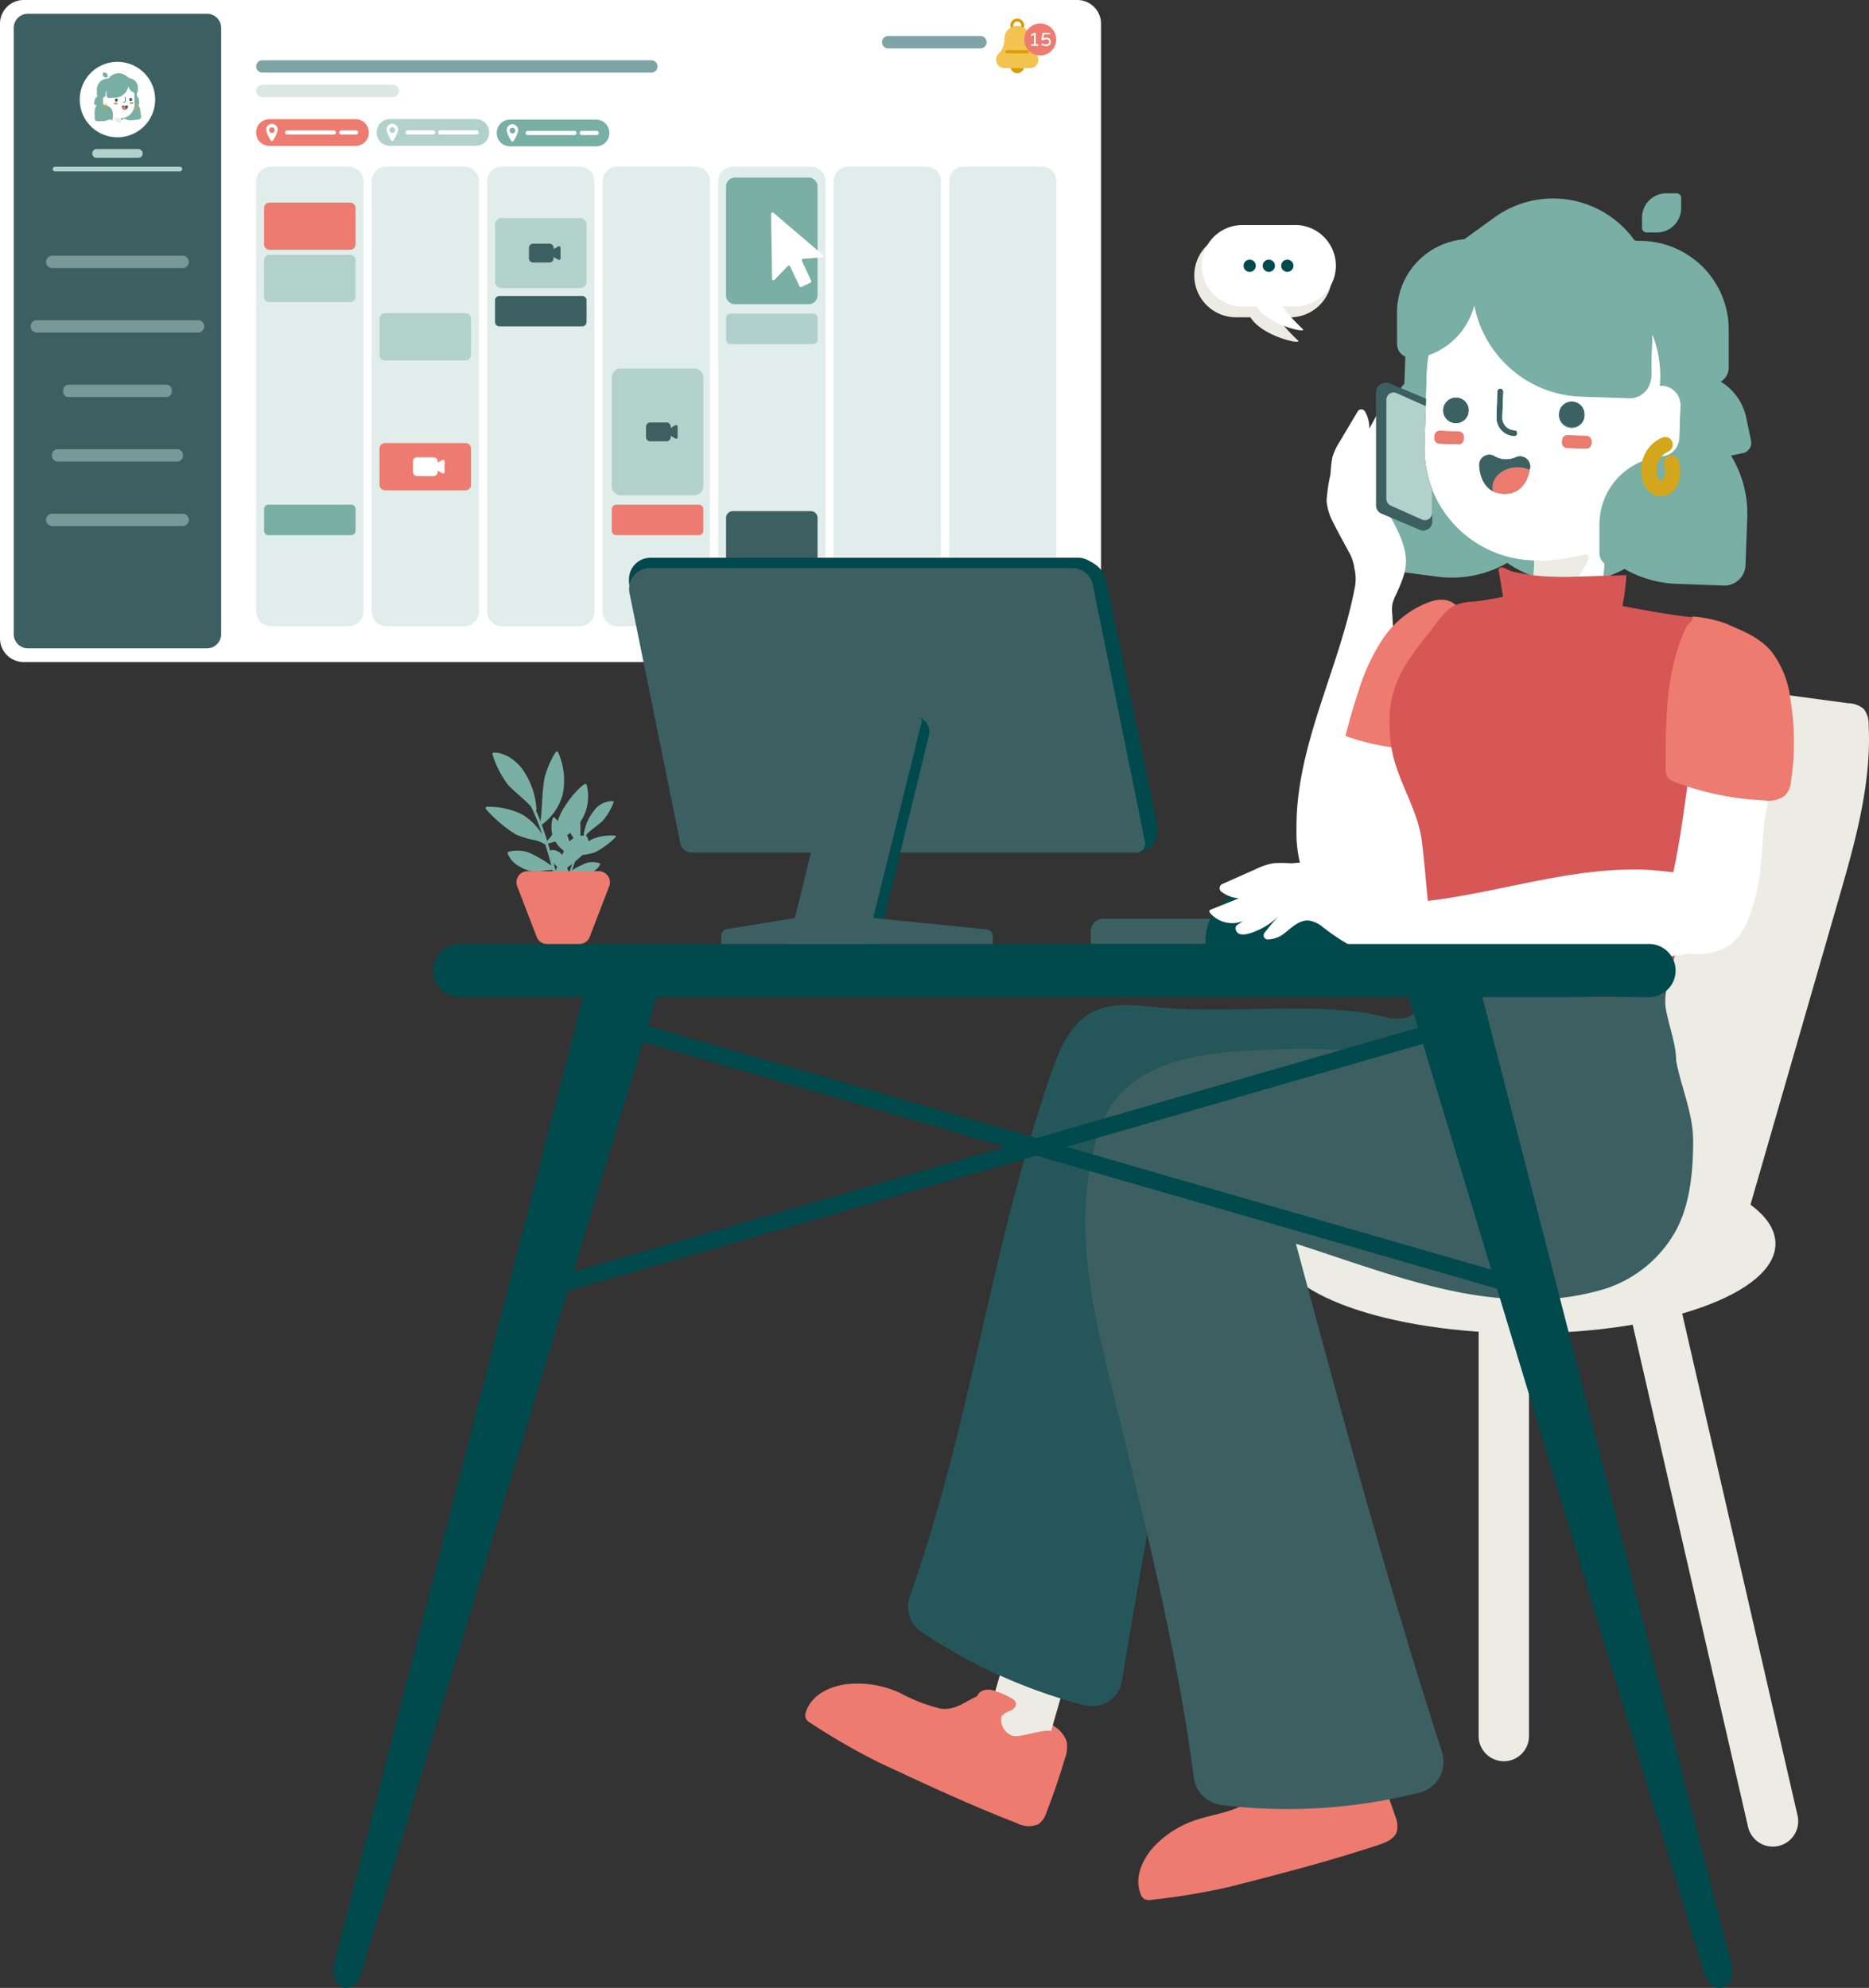 <svg xmlns="http://www.w3.org/2000/svg" xmlns:xlink="http://www.w3.org/1999/xlink" width="244.716" height="260.265" viewBox="0 0 244.716 260.265">
  <rect x="0" y="0" width="244.716" height="260.265" fill="#333333" stroke="none"/>
  <defs>
    <clipPath id="clip-path">
      <rect id="Rectangle_530" data-name="Rectangle 530" width="144.158" height="86.683" fill="none"/>
    </clipPath>
    <clipPath id="clip-path-3">
      <rect id="Rectangle_513" data-name="Rectangle 513" width="14.039" height="60.156" fill="none"/>
    </clipPath>
    <clipPath id="clip-path-10">
      <rect id="Rectangle_520" data-name="Rectangle 520" width="18.693" height="1.616" fill="none"/>
    </clipPath>
    <clipPath id="clip-path-11">
      <rect id="Rectangle_521" data-name="Rectangle 521" width="52.553" height="1.616" fill="none"/>
    </clipPath>
    <clipPath id="clip-path-12">
      <rect id="Rectangle_522" data-name="Rectangle 522" width="13.695" height="1.616" fill="none"/>
    </clipPath>
    <clipPath id="clip-path-13">
      <rect id="Rectangle_523" data-name="Rectangle 523" width="18.693" height="1.617" fill="none"/>
    </clipPath>
    <clipPath id="clip-path-14">
      <rect id="Rectangle_524" data-name="Rectangle 524" width="22.733" height="1.616" fill="none"/>
    </clipPath>
    <clipPath id="clip-path-15">
      <rect id="Rectangle_525" data-name="Rectangle 525" width="14.226" height="1.616" fill="none"/>
    </clipPath>
    <clipPath id="clip-path-16">
      <rect id="Rectangle_526" data-name="Rectangle 526" width="17.171" height="1.616" fill="none"/>
    </clipPath>
    <clipPath id="clip-path-18">
      <rect id="Rectangle_528" data-name="Rectangle 528" width="0.905" height="0.71" fill="none"/>
    </clipPath>
    <clipPath id="clip-path-19">
      <rect id="Rectangle_491" data-name="Rectangle 491" width="201.116" height="234.956" fill="none"/>
    </clipPath>
    <clipPath id="clip-path-21">
      <rect id="Rectangle_485" data-name="Rectangle 485" width="92.964" height="93.592" fill="none"/>
    </clipPath>
    <clipPath id="clip-path-22">
      <path id="Tracé_2119" data-name="Tracé 2119" d="M162.529,80.422V74.093a.722.722,0,0,1-.111-.41l.011-.286a.712.712,0,0,1,.1-.339V69.64a1.516,1.516,0,0,0-.927-1.4l-.23-.1-.214,6.325a14.62,14.62,0,0,0,1.145,6.224ZM162.9,86.5H154.1V65.7H162.9Z" transform="translate(-154.102 -65.698)" fill="none"/>
    </clipPath>
    <clipPath id="clip-path-24">
      <rect id="Rectangle_487" data-name="Rectangle 487" width="7.295" height="5.718" fill="none"/>
    </clipPath>
    <clipPath id="clip-path-25">
      <rect id="Rectangle_488" data-name="Rectangle 488" width="67.568" height="37.242" fill="none"/>
    </clipPath>
    <clipPath id="clip-path-26">
      <rect id="Rectangle_489" data-name="Rectangle 489" width="18.028" height="14.158" fill="none"/>
    </clipPath>
  </defs>
  <g id="Groupe_3493" data-name="Groupe 3493" transform="translate(-1018.896 -2912.178)">
    <g id="Groupe_1051" data-name="Groupe 1051" transform="translate(1018.896 2912.178)">
      <g id="Groupe_1152" data-name="Groupe 1152" clip-path="url(#clip-path)">
        <g id="Groupe_1151" data-name="Groupe 1151">
          <g id="Groupe_1150" data-name="Groupe 1150" clip-path="url(#clip-path)">
            <path id="Tracé_2237" data-name="Tracé 2237" d="M141.069,86.683H3.089A3.1,3.1,0,0,1,0,83.594V3.089A3.1,3.1,0,0,1,3.089,0H141.069a3.1,3.1,0,0,1,3.089,3.089v80.5a3.1,3.1,0,0,1-3.089,3.089" fill="#fff"/>
            <g id="Groupe_1104" data-name="Groupe 1104" transform="translate(33.543 21.82)" opacity="0.4">
              <g id="Groupe_1103" data-name="Groupe 1103">
                <g id="Groupe_1102" data-name="Groupe 1102" clip-path="url(#clip-path-3)">
                  <path id="Tracé_2238" data-name="Tracé 2238" d="M64.837,94.441H54.611A1.907,1.907,0,0,1,52.7,92.534V36.192a1.907,1.907,0,0,1,1.907-1.907H64.837a1.906,1.906,0,0,1,1.907,1.907V92.534a1.906,1.906,0,0,1-1.907,1.907" transform="translate(-52.704 -34.285)" fill="#b3d1cb"/>
                </g>
              </g>
            </g>
            <g id="Groupe_1107" data-name="Groupe 1107" transform="translate(48.666 21.82)" opacity="0.4">
              <g id="Groupe_1106" data-name="Groupe 1106">
                <g id="Groupe_1105" data-name="Groupe 1105" clip-path="url(#clip-path-3)">
                  <path id="Tracé_2239" data-name="Tracé 2239" d="M88.6,94.441H78.374a1.907,1.907,0,0,1-1.907-1.907V36.192a1.907,1.907,0,0,1,1.907-1.907H88.6a1.906,1.906,0,0,1,1.907,1.907V92.534A1.906,1.906,0,0,1,88.6,94.441" transform="translate(-76.467 -34.285)" fill="#b3d1cb"/>
                </g>
              </g>
            </g>
            <g id="Groupe_1110" data-name="Groupe 1110" transform="translate(63.79 21.82)" opacity="0.4">
              <g id="Groupe_1109" data-name="Groupe 1109">
                <g id="Groupe_1108" data-name="Groupe 1108" clip-path="url(#clip-path-3)">
                  <path id="Tracé_2240" data-name="Tracé 2240" d="M112.363,94.441H102.137a1.907,1.907,0,0,1-1.907-1.907V36.192a1.907,1.907,0,0,1,1.907-1.907h10.226a1.906,1.906,0,0,1,1.907,1.907V92.534a1.906,1.906,0,0,1-1.907,1.907" transform="translate(-100.231 -34.285)" fill="#b3d1cb"/>
                </g>
              </g>
            </g>
            <g id="Groupe_1113" data-name="Groupe 1113" transform="translate(78.914 21.82)" opacity="0.4">
              <g id="Groupe_1112" data-name="Groupe 1112">
                <g id="Groupe_1111" data-name="Groupe 1111" clip-path="url(#clip-path-3)">
                  <path id="Tracé_2241" data-name="Tracé 2241" d="M136.126,94.441H125.9a1.907,1.907,0,0,1-1.907-1.907V36.192a1.907,1.907,0,0,1,1.907-1.907h10.226a1.906,1.906,0,0,1,1.907,1.907V92.534a1.906,1.906,0,0,1-1.907,1.907" transform="translate(-123.994 -34.285)" fill="#b3d1cb"/>
                </g>
              </g>
            </g>
            <g id="Groupe_1116" data-name="Groupe 1116" transform="translate(94.037 21.82)" opacity="0.4">
              <g id="Groupe_1115" data-name="Groupe 1115">
                <g id="Groupe_1114" data-name="Groupe 1114" clip-path="url(#clip-path-3)">
                  <path id="Tracé_2242" data-name="Tracé 2242" d="M159.889,94.441H149.663a1.907,1.907,0,0,1-1.907-1.907V36.192a1.907,1.907,0,0,1,1.907-1.907h10.226a1.906,1.906,0,0,1,1.907,1.907V92.534a1.906,1.906,0,0,1-1.907,1.907" transform="translate(-147.757 -34.285)" fill="#b3d1cb"/>
                </g>
              </g>
            </g>
            <g id="Groupe_1119" data-name="Groupe 1119" transform="translate(109.161 21.82)" opacity="0.4">
              <g id="Groupe_1118" data-name="Groupe 1118">
                <g id="Groupe_1117" data-name="Groupe 1117" clip-path="url(#clip-path-3)">
                  <path id="Tracé_2243" data-name="Tracé 2243" d="M183.652,94.441H173.426a1.907,1.907,0,0,1-1.907-1.907V36.192a1.907,1.907,0,0,1,1.907-1.907h10.226a1.906,1.906,0,0,1,1.907,1.907V92.534a1.906,1.906,0,0,1-1.907,1.907" transform="translate(-171.52 -34.285)" fill="#b3d1cb"/>
                </g>
              </g>
            </g>
            <g id="Groupe_1122" data-name="Groupe 1122" transform="translate(124.284 21.82)" opacity="0.4">
              <g id="Groupe_1121" data-name="Groupe 1121">
                <g id="Groupe_1120" data-name="Groupe 1120" clip-path="url(#clip-path-3)">
                  <path id="Tracé_2244" data-name="Tracé 2244" d="M207.416,94.441H197.19a1.907,1.907,0,0,1-1.907-1.907V36.192a1.907,1.907,0,0,1,1.907-1.907h10.226a1.906,1.906,0,0,1,1.907,1.907V92.534a1.906,1.906,0,0,1-1.907,1.907" transform="translate(-195.283 -34.285)" fill="#b3d1cb"/>
                </g>
              </g>
            </g>
            <path id="Tracé_2245" data-name="Tracé 2245" d="M28.126,85.912H4.682a1.865,1.865,0,0,1-1.86-1.86V4.685a1.865,1.865,0,0,1,1.86-1.86H28.126a1.865,1.865,0,0,1,1.86,1.86V84.052a1.865,1.865,0,0,1-1.86,1.86" transform="translate(-1.026 -1.027)" fill="#3c6062"/>
            <path id="Tracé_2246" data-name="Tracé 2246" d="M25.011,31.816H19.517a.577.577,0,0,1,0-1.153h5.494a.577.577,0,0,1,0,1.153" transform="translate(-6.886 -11.148)" fill="#b3d1cb"/>
            <g id="Groupe_1125" data-name="Groupe 1125" transform="translate(6.031 33.48)" opacity="0.5">
              <g id="Groupe_1124" data-name="Groupe 1124">
                <g id="Groupe_1123" data-name="Groupe 1123" clip-path="url(#clip-path-10)">
                  <path id="Tracé_2247" data-name="Tracé 2247" d="M27.361,54.222H10.285a.808.808,0,0,1,0-1.617H27.361a.808.808,0,1,1,0,1.617" transform="translate(-9.477 -52.605)" fill="#b3d1cb"/>
                </g>
              </g>
            </g>
            <g id="Groupe_1128" data-name="Groupe 1128" transform="translate(33.543 7.894)" opacity="0.5">
              <g id="Groupe_1127" data-name="Groupe 1127">
                <g id="Groupe_1126" data-name="Groupe 1126" clip-path="url(#clip-path-11)">
                  <path id="Tracé_2248" data-name="Tracé 2248" d="M104.449,14.019H53.512a.808.808,0,1,1,0-1.617h50.937a.808.808,0,1,1,0,1.617" transform="translate(-52.704 -12.403)" fill="#00494c"/>
                </g>
              </g>
            </g>
            <g id="Groupe_1131" data-name="Groupe 1131" transform="translate(115.486 4.719)" opacity="0.5">
              <g id="Groupe_1130" data-name="Groupe 1130">
                <g id="Groupe_1129" data-name="Groupe 1129" clip-path="url(#clip-path-12)">
                  <path id="Tracé_2249" data-name="Tracé 2249" d="M194.344,9.03H182.266a.808.808,0,0,1,0-1.617h12.079a.808.808,0,1,1,0,1.617" transform="translate(-181.458 -7.414)" fill="#00494c"/>
                </g>
              </g>
            </g>
            <g id="Groupe_1134" data-name="Groupe 1134" transform="translate(33.543 11.101)" opacity="0.5">
              <g id="Groupe_1133" data-name="Groupe 1133">
                <g id="Groupe_1132" data-name="Groupe 1132" clip-path="url(#clip-path-13)">
                  <path id="Tracé_2250" data-name="Tracé 2250" d="M70.589,19.059H53.513a.808.808,0,0,1,0-1.617H70.589a.808.808,0,0,1,0,1.617" transform="translate(-52.705 -17.442)" fill="#b3d1cb"/>
                </g>
              </g>
            </g>
            <g id="Groupe_1137" data-name="Groupe 1137" transform="translate(4.012 41.925)" opacity="0.5">
              <g id="Groupe_1136" data-name="Groupe 1136">
                <g id="Groupe_1135" data-name="Groupe 1135" clip-path="url(#clip-path-14)">
                  <path id="Tracé_2251" data-name="Tracé 2251" d="M28.227,67.491H7.111a.808.808,0,0,1,0-1.617H28.227a.808.808,0,0,1,0,1.617" transform="translate(-6.303 -65.875)" fill="#b3d1cb"/>
                </g>
              </g>
            </g>
            <g id="Groupe_1140" data-name="Groupe 1140" transform="translate(8.265 50.37)" opacity="0.5">
              <g id="Groupe_1139" data-name="Groupe 1139">
                <g id="Groupe_1138" data-name="Groupe 1138" clip-path="url(#clip-path-15)">
                  <path id="Tracé_2252" data-name="Tracé 2252" d="M26.507,80.761H13.691a.707.707,0,0,1-.705-.705v-.206a.708.708,0,0,1,.705-.705H26.507a.708.708,0,0,1,.705.705v.206a.707.707,0,0,1-.705.705" transform="translate(-12.986 -79.144)" fill="#b3d1cb"/>
                </g>
              </g>
            </g>
            <g id="Groupe_1143" data-name="Groupe 1143" transform="translate(6.792 58.815)" opacity="0.5">
              <g id="Groupe_1142" data-name="Groupe 1142">
                <g id="Groupe_1141" data-name="Groupe 1141" clip-path="url(#clip-path-16)">
                  <path id="Tracé_2253" data-name="Tracé 2253" d="M27.069,94.031H11.448a.777.777,0,0,1-.775-.775v-.067a.777.777,0,0,1,.775-.775H27.069a.777.777,0,0,1,.775.775v.067a.777.777,0,0,1-.775.775" transform="translate(-10.673 -92.414)" fill="#b3d1cb"/>
                </g>
              </g>
            </g>
            <g id="Groupe_1146" data-name="Groupe 1146" transform="translate(6.031 67.261)" opacity="0.5">
              <g id="Groupe_1145" data-name="Groupe 1145">
                <g id="Groupe_1144" data-name="Groupe 1144" clip-path="url(#clip-path-10)">
                  <path id="Tracé_2254" data-name="Tracé 2254" d="M27.361,107.3H10.285a.808.808,0,0,1,0-1.617H27.361a.808.808,0,1,1,0,1.617" transform="translate(-9.477 -105.684)" fill="#b3d1cb"/>
                </g>
              </g>
            </g>
            <path id="Tracé_2255" data-name="Tracé 2255" d="M27.493,34.9H11.145a.305.305,0,0,1,0-.61H27.493a.305.305,0,1,1,0,.61" transform="translate(-3.941 -12.466)" fill="#b3d1cb"/>
            <path id="Tracé_2256" data-name="Tracé 2256" d="M65.584,47.853H55.041a.719.719,0,0,1-.719-.719V42.388a.718.718,0,0,1,.719-.719H65.584a.719.719,0,0,1,.719.719v4.747a.719.719,0,0,1-.719.719" transform="translate(-19.75 -15.149)" fill="#ed7b6f"/>
            <path id="Tracé_2257" data-name="Tracé 2257" d="M65.584,58.607H55.041a.719.719,0,0,1-.719-.719V53.142a.718.718,0,0,1,.719-.719H65.584a.719.719,0,0,1,.719.719v4.747a.719.719,0,0,1-.719.719" transform="translate(-19.75 -19.059)" fill="#b3d1cb"/>
            <path id="Tracé_2258" data-name="Tracé 2258" d="M89.347,70.62H78.8a.719.719,0,0,1-.719-.719V65.155a.718.718,0,0,1,.719-.719H89.347a.719.719,0,0,1,.719.719V69.9a.719.719,0,0,1-.719.719" transform="translate(-28.389 -23.427)" fill="#b3d1cb"/>
            <path id="Tracé_2259" data-name="Tracé 2259" d="M89.347,97.33H78.8a.719.719,0,0,1-.719-.719V91.864a.719.719,0,0,1,.719-.719H89.347a.719.719,0,0,1,.719.719v4.747a.719.719,0,0,1-.719.719" transform="translate(-28.389 -33.137)" fill="#ed7b6f"/>
            <path id="Tracé_2260" data-name="Tracé 2260" d="M112.952,54.032H102.723a.876.876,0,0,1-.876-.876V45.726a.876.876,0,0,1,.876-.876h10.229a.876.876,0,0,1,.876.876v7.431a.876.876,0,0,1-.876.876" transform="translate(-37.028 -16.306)" fill="#b3d1cb"/>
            <path id="Tracé_2261" data-name="Tracé 2261" d="M160.479,114.339H150.25a.876.876,0,0,1-.876-.876v-7.431a.876.876,0,0,1,.876-.876h10.229a.876.876,0,0,1,.876.876v7.431a.876.876,0,0,1-.876.876" transform="translate(-54.308 -38.232)" fill="#3c6062"/>
            <path id="Tracé_2262" data-name="Tracé 2262" d="M113.252,64.87H102.425a.577.577,0,0,1-.577-.577V61.464a.577.577,0,0,1,.577-.577h10.827a.577.577,0,0,1,.577.577v2.829a.577.577,0,0,1-.577.577" transform="translate(-37.029 -22.137)" fill="#3c6062"/>
            <path id="Tracé_2263" data-name="Tracé 2263" d="M137.271,107.808H126.444a.577.577,0,0,1-.577-.577V104.4a.576.576,0,0,1,.577-.577h10.827a.577.577,0,0,1,.577.577v2.829a.577.577,0,0,1-.577.577" transform="translate(-45.761 -37.747)" fill="#ed7b6f"/>
            <path id="Tracé_2264" data-name="Tracé 2264" d="M65.726,107.808H54.9a.577.577,0,0,1-.577-.577V104.4a.577.577,0,0,1,.577-.577H65.726a.577.577,0,0,1,.577.577v2.829a.577.577,0,0,1-.577.577" transform="translate(-19.75 -37.747)" fill="#79afa5"/>
            <path id="Tracé_2265" data-name="Tracé 2265" d="M136.67,92.4h-9.626a1.177,1.177,0,0,1-1.177-1.177V76.991a1.178,1.178,0,0,1,1.177-1.177h9.626a1.178,1.178,0,0,1,1.177,1.177V91.225A1.177,1.177,0,0,1,136.67,92.4" transform="translate(-45.761 -27.563)" fill="#b3d1cb"/>
            <path id="Tracé_2266" data-name="Tracé 2266" d="M160.778,68.512H149.951a.577.577,0,0,1-.577-.577V65.106a.577.577,0,0,1,.577-.577h10.827a.577.577,0,0,1,.577.577v2.829a.577.577,0,0,1-.577.577" transform="translate(-54.308 -23.461)" fill="#b2d0cb"/>
            <path id="Tracé_2267" data-name="Tracé 2267" d="M160.177,53.107h-9.626a1.177,1.177,0,0,1-1.177-1.177V37.7a1.178,1.178,0,0,1,1.177-1.177h9.626a1.178,1.178,0,0,1,1.177,1.177V51.93a1.177,1.177,0,0,1-1.177,1.177" transform="translate(-54.308 -13.277)" fill="#79afa5"/>
            <path id="Tracé_2268" data-name="Tracé 2268" d="M165.309,49.6l-2.475.175a.2.2,0,0,0-.162.277l1.216,2.59a.194.194,0,0,1-.093.259l-1.183.556a.194.194,0,0,1-.259-.093l-1.217-2.59a.193.193,0,0,0-.316-.051L159.1,52.52a.194.194,0,0,1-.335-.131l-.124-8.482a.2.2,0,0,1,.321-.151l6.452,5.508a.194.194,0,0,1-.113.341Z" transform="translate(-57.678 -15.891)" fill="#fff"/>
            <path id="Tracé_2269" data-name="Tracé 2269" d="M209.668,13.137a.9.9,0,1,1-.9-.9.9.9,0,0,1,.9.9" transform="translate(-75.577 -4.451)" fill="#d99c05"/>
            <path id="Tracé_2270" data-name="Tracé 2270" d="M208.772,4.2a.519.519,0,1,1-.519.519.52.52,0,0,1,.519-.519m0-.376a.9.9,0,1,0,.9.9.9.9,0,0,0-.9-.9" transform="translate(-75.577 -1.388)" fill="#d99c05"/>
            <path id="Tracé_2271" data-name="Tracé 2271" d="M210.467,9.73v.03a1.1,1.1,0,0,1-1.095,1.095h-3.329a1.1,1.1,0,0,1-1.1-1.095V9.73a1.092,1.092,0,0,1,.319-.771,2.517,2.517,0,0,0,.766-1.766v-.2a1.675,1.675,0,0,1,3.35,0v.2a2.521,2.521,0,0,0,.766,1.766,1.091,1.091,0,0,1,.318.77" transform="translate(-74.512 -1.934)" fill="#f2c34e"/>
            <path id="Tracé_2272" data-name="Tracé 2272" d="M209.735,10.739h-2.646a.2.2,0,1,1,0-.407h2.646a.2.2,0,0,1,0,.407" transform="translate(-75.217 -3.756)" fill="#d99c05"/>
            <path id="Tracé_2273" data-name="Tracé 2273" d="M214.9,6.923a2.092,2.092,0,1,1-2.091-2.091A2.091,2.091,0,0,1,214.9,6.923" transform="translate(-76.609 -1.757)" fill="#ed7b6f"/>
            <path id="Tracé_2274" data-name="Tracé 2274" d="M212.2,8.461a.1.1,0,0,1-.073-.029.1.1,0,0,1-.03-.074.1.1,0,0,1,.03-.074.1.1,0,0,1,.073-.031h.291V7.012l-.25.122-.024.01a.091.091,0,0,1-.032,0,.1.1,0,0,1-.105-.105.106.106,0,0,1,.064-.1l.333-.174a.148.148,0,0,1,.068-.017h.052a.117.117,0,0,1,.118.118V8.253h.242a.1.1,0,0,1,.106.105.1.1,0,0,1-.031.074.1.1,0,0,1-.075.029Z" transform="translate(-77.105 -2.455)" fill="#fff"/>
            <path id="Tracé_2275" data-name="Tracé 2275" d="M214.817,8.486a.943.943,0,0,1-.521-.142.188.188,0,0,1-.034-.031.09.09,0,0,1-.016-.058.11.11,0,0,1,.027-.073.09.09,0,0,1,.071-.032.109.109,0,0,1,.051.012,1.012,1.012,0,0,0,.178.073.725.725,0,0,0,.214.031.9.9,0,0,0,.252-.032.329.329,0,0,0,.167-.106.335.335,0,0,0,.058-.207.3.3,0,0,0-.1-.239.407.407,0,0,0-.277-.088.645.645,0,0,0-.22.034.833.833,0,0,0-.157.071l-.037.019a.1.1,0,0,1-.049.01.176.176,0,0,1-.115-.038.126.126,0,0,1-.046-.1.309.309,0,0,1,0-.059l.111-.651a.133.133,0,0,1,.043-.089.12.12,0,0,1,.087-.033h.785a.105.105,0,0,1,.106.105.1.1,0,0,1-.031.074.105.105,0,0,1-.074.029h-.71l-.078.519a.843.843,0,0,1,.414-.1.616.616,0,0,1,.312.072.482.482,0,0,1,.192.2.6.6,0,0,1,.066.284.549.549,0,0,1-.071.281.5.5,0,0,1-.219.2.855.855,0,0,1-.38.073" transform="translate(-77.893 -2.455)" fill="#fff"/>
            <path id="Tracé_2276" data-name="Tracé 2276" d="M26.28,17.663a4.938,4.938,0,1,1-4.937-4.937,4.938,4.938,0,0,1,4.937,4.937" transform="translate(-5.964 -4.627)" fill="#fff"/>
            <path id="Tracé_2277" data-name="Tracé 2277" d="M24.3,20.4l.762-.1a1.875,1.875,0,0,1,.353-.012A1.816,1.816,0,0,1,27.1,21.863l.1.763a.344.344,0,0,1-.3.386l-.762.1a1.816,1.816,0,0,1-1.958-1.219,1.8,1.8,0,0,1-.08-.344l-.1-.762a.345.345,0,0,1,.3-.386" transform="translate(-8.727 -7.374)" fill="#79aea4"/>
            <path id="Tracé_2278" data-name="Tracé 2278" d="M22.327,20.555l.029.768a1.852,1.852,0,0,1-.021.353,1.817,1.817,0,0,1-1.727,1.53l-.769.028a.344.344,0,0,1-.356-.332l-.029-.768a1.816,1.816,0,0,1,1.4-1.834,1.77,1.77,0,0,1,.351-.048l.768-.029a.345.345,0,0,1,.357.332" transform="translate(-7.072 -7.353)" fill="#79aea4"/>
            <path id="Tracé_2279" data-name="Tracé 2279" d="M21,19.841l-.078.373a.866.866,0,0,1-.052.167.9.9,0,0,1-1.013.531l-.373-.078a.171.171,0,0,1-.132-.2l.078-.373a.9.9,0,0,1,.89-.717.913.913,0,0,1,.174.018l.373.078a.171.171,0,0,1,.132.2" transform="translate(-7.036 -7.105)" fill="#79aea4"/>
            <path id="Tracé_2280" data-name="Tracé 2280" d="M26.418,19.385l.381-.02a.932.932,0,0,1,.174.008.9.9,0,0,1,.771.845l.019.381a.17.17,0,0,1-.162.179l-.381.02a.9.9,0,0,1-.919-.68.916.916,0,0,1-.026-.173l-.019-.381a.171.171,0,0,1,.162-.179" transform="translate(-9.546 -7.04)" fill="#79aea4"/>
            <path id="Tracé_2281" data-name="Tracé 2281" d="M22.256,16.43v.611a1.5,1.5,0,0,1-.027.279,1.445,1.445,0,0,1-1.417,1.165H20.2a.274.274,0,0,1-.273-.274V17.6a1.443,1.443,0,0,1,1.164-1.416,1.4,1.4,0,0,1,.279-.027h.612a.274.274,0,0,1,.274.274" transform="translate(-7.245 -5.874)" fill="#79aea4"/>
            <path id="Tracé_2282" data-name="Tracé 2282" d="M20.99,21.61l.6-.482a1.816,1.816,0,0,1,2.554.276l.482.6a.344.344,0,0,1-.053.484l-.6.482a1.816,1.816,0,0,1-2.306-.023,1.751,1.751,0,0,1-.248-.252l-.482-.6a.345.345,0,0,1,.052-.484" transform="translate(-7.585 -7.535)" fill="#79aea4"/>
            <path id="Tracé_2283" data-name="Tracé 2283" d="M24.623,20.781l-.006,0,.006,0,.016.012a.07.07,0,0,0-.016-.012m.027.022,0,0,.008.008L24.65,20.8m-.726.363v0l0,.006v0m.01-.352a.087.087,0,0,0-.014.012l.014-.011a.167.167,0,0,1,.054-.027.154.154,0,0,0-.054.027m-.019.332v0h0v0m-.02-.053,0-.006,0,.013,0-.006m-1.979-1.513c0-.006,0-.013,0-.02s0-.018,0-.028,0-.014,0-.022l-.008-.248v.216a.32.32,0,0,0,.026.129.185.185,0,0,1-.008-.027" transform="translate(-7.961 -7.003)" fill="#ebe9e1"/>
            <path id="Tracé_2284" data-name="Tracé 2284" d="M23.824,21.326l-.305.01a.089.089,0,0,1-.093-.087v-.035a.089.089,0,0,1,.087-.093l.305-.011a.09.09,0,0,1,.093.087v.035a.089.089,0,0,1-.087.093" transform="translate(-8.516 -7.675)" fill="#eb7b6f"/>
            <path id="Tracé_2285" data-name="Tracé 2285" d="M27.084,21.215l-.305.01a.09.09,0,0,1-.093-.087V21.1a.09.09,0,0,1,.087-.093l.305-.01a.089.089,0,0,1,.093.087v.035a.09.09,0,0,1-.087.093" transform="translate(-9.701 -7.635)" fill="#eb7b6f"/>
            <path id="Tracé_2286" data-name="Tracé 2286" d="M23.822,20.676a.21.21,0,1,1,.189-.284h0a.231.231,0,0,1,.013.067.211.211,0,0,1-.2.218" transform="translate(-8.582 -7.364)" fill="#3d6263"/>
            <path id="Tracé_2287" data-name="Tracé 2287" d="M26.778,20.574a.21.21,0,1,1,.2-.218.211.211,0,0,1-.2.218" transform="translate(-9.656 -7.327)" fill="#3d6263"/>
            <path id="Tracé_2288" data-name="Tracé 2288" d="M25.583,20.6a.3.3,0,0,1-.209.095h0a.048.048,0,0,1,0-.1.2.2,0,0,0,.2-.21l-.015-.417a.048.048,0,0,1,.1,0l.015.416a.3.3,0,0,1-.081.215" transform="translate(-9.207 -7.244)" fill="#3d6263"/>
            <path id="Tracé_2289" data-name="Tracé 2289" d="M24.46,16.055a1.115,1.115,0,0,0-.232-.023h-.2a1.95,1.95,0,0,0-.772-.129l-1.147.039a1.741,1.741,0,0,0-1.153.5,2.436,2.436,0,0,0-.211.254,5.828,5.828,0,0,0-.419.608,1.3,1.3,0,0,0-.108.664l.039,1.135a1.958,1.958,0,0,0,1.771,1.881v-.01a1.824,1.824,0,0,1-.838-1.41.218.218,0,0,1-.036,0,.31.31,0,0,1-.321-.3l-.018-.526a.318.318,0,0,1,0-.035.309.309,0,0,1,.3-.286h.034l0-.1a1.819,1.819,0,0,1,.123-.725l.015.446v.217a.325.325,0,0,0,.026.129v0a.159.159,0,0,0,.006.016l0,.011.01.022.011.02.013.02a.339.339,0,0,0,.052.058l.018.015h0l.02.014,0,0,.017.01a.352.352,0,0,0,.044.022h0l.023.008.019.005.009,0h0l.021,0,.026,0h.038l.775-.027.048,0,.03,0h.011l.034,0h0l.045-.005.045-.006.029,0a1.9,1.9,0,0,0,.258-.063l.046-.016.006,0,.045-.017.048-.019.053-.024.049-.024a1.743,1.743,0,0,0,.19-.109c.015-.01.029-.018.042-.029a1.8,1.8,0,0,0,.284-.244l.036-.039c.012-.013.024-.027.035-.041l.031-.037.008-.01.029-.037c.013-.017.025-.034.036-.051l.025-.037.024-.038.023-.038.022-.038.021-.039c.007-.013.014-.026.02-.039s.026-.053.038-.081l.017-.041.015-.037,0-.008.014-.039c.015-.041.028-.082.039-.124,0-.011.006-.024.009-.036s.011-.045.017-.067l.007-.035a1.167,1.167,0,0,0,.741.807l.008.042a1.957,1.957,0,0,1,.021.223l.04,1.179a1.81,1.81,0,0,1-.324,1.1,1.951,1.951,0,0,0,.669-1.542l-.034-.981a.226.226,0,0,0,.135-.207v-.507a1.2,1.2,0,0,0-.964-1.176" transform="translate(-7.351 -5.781)" fill="#79aea4"/>
            <path id="Tracé_2290" data-name="Tracé 2290" d="M27.755,22.091a.232.232,0,0,1-.185-.1.432.432,0,0,1-.037-.075.044.044,0,0,1,.027-.059.048.048,0,0,1,.057.027.313.313,0,0,0,.028.057A.139.139,0,0,0,27.78,22a.182.182,0,0,0,.1-.111.4.4,0,0,0-.213-.513.045.045,0,0,1-.024-.06.044.044,0,0,1,.06-.024.5.5,0,0,1,.26.629.257.257,0,0,1-.153.165.188.188,0,0,1-.052.008" transform="translate(-10.009 -7.738)" fill="#d4a61b"/>
            <path id="Tracé_2291" data-name="Tracé 2291" d="M25.61,22.284a.223.223,0,0,1-.007.042h0l-.019.009-.021.008-.043.013c-.015,0-.029.006-.045.008a.4.4,0,0,1-.048,0h-.013a.361.361,0,0,1-.059,0h-.015l-.02,0-.014,0-.014,0-.007,0-.012,0-.009,0-.007,0-.015-.007-.015-.007L25.2,22.31l-.013-.009h0l-.012-.01-.013-.011-.013-.011-.012-.012-.011-.013-.011-.013-.01-.013-.01-.014-.01-.016-.01-.016-.009-.017-.008-.017a.15.15,0,0,1-.008-.018.088.088,0,0,1-.008-.018c0-.006-.005-.013-.007-.019l0-.013,0-.007a.179.179,0,0,1-.006-.02l0-.008,0-.006,0-.007c0-.013-.006-.028-.009-.043a.46.46,0,0,1,.237-.044.364.364,0,0,1,.371.347" transform="translate(-9.09 -7.975)" fill="#eb7b6f"/>
            <path id="Tracé_2292" data-name="Tracé 2292" d="M25.825,21.788h0V21.8l0,.039c0,.011,0,.022,0,.032v.005a.259.259,0,0,1-.006.031v.007l-.007.025-.006.022c0,.007-.005.015-.007.021L25.781,22c0,.01-.008.019-.012.028l0,.006-.006.011,0,.005-.006.01-.011.02-.017.024c-.006.007-.011.015-.017.022l-.016.017-.005.005-.018.017-.01.008-.015.012-.02.013-.024.013a.231.231,0,0,0,.006-.042.363.363,0,0,0-.37-.347.464.464,0,0,0-.238.044l0-.018a.08.08,0,0,1,0-.018.12.12,0,0,1,0-.037.158.158,0,0,1,0-.017.146.146,0,0,1,0-.018A.17.17,0,0,1,25,21.737l.007-.015,0,0,.008-.013v0l.008-.01,0,0,.013-.012.014-.013a.179.179,0,0,1,.054-.027l.012,0h0a.142.142,0,0,1,.029,0,.162.162,0,0,1,.074.016.369.369,0,0,0,.347-.022.159.159,0,0,1,.091-.02l.02,0,.016,0,.007,0,.017.007.012.007.006,0a.07.07,0,0,1,.016.012l.007.006,0,0a.109.109,0,0,1,.011.013.074.074,0,0,1,.01.013l.011.017v0l0,.009,0,.008v0a.115.115,0,0,1,.006.025l0,.013v.015a.094.094,0,0,1,0,.013" transform="translate(-9.085 -7.856)" fill="#3d6263"/>
            <path id="Tracé_2293" data-name="Tracé 2293" d="M23.535,21.947h.022a1.823,1.823,0,0,0,1.762-1.887l-.039-1.179c0-.076-.011-.15-.022-.223,0-.014,0-.028-.008-.041a1.17,1.17,0,0,1-.741-.807c0,.011-.005.023-.007.034s-.01.045-.017.067a.314.314,0,0,1-.009.035,1.172,1.172,0,0,1-.039.124.414.414,0,0,1-.014.039l0,.008-.015.037c-.006.014-.011.028-.017.041s-.025.053-.038.081l-.02.039-.021.039-.022.038c-.007.013-.015.025-.024.038s-.015.025-.024.038l-.025.038c-.011.017-.024.034-.036.05s-.019.025-.029.038l-.008.009-.03.037-.036.041c-.011.013-.024.027-.036.039a1.83,1.83,0,0,1-.284.245l-.041.028a1.761,1.761,0,0,1-.191.109c-.016.008-.032.017-.049.024l-.052.024-.048.019-.045.017-.006,0-.046.016a1.814,1.814,0,0,1-.258.063l-.03.005-.045.006-.045,0h0l-.034,0H22.85l-.029,0-.048,0L22,19.317h-.038l-.026,0-.021,0h0l-.009,0-.02-.005-.022-.008h0a.307.307,0,0,1-.044-.021l-.017-.011,0,0-.02-.015h0l-.018-.015a.317.317,0,0,1-.052-.058l-.013-.02a.2.2,0,0,1-.011-.02.181.181,0,0,1-.011-.022l0-.011a.159.159,0,0,1-.006-.016v0a.322.322,0,0,1-.026-.129v-.216h0l-.015-.446a1.818,1.818,0,0,0-.123.724l0,.1h-.034a.309.309,0,0,0-.3.32l.018.526a.309.309,0,0,0,.321.3.225.225,0,0,0,.036,0,1.823,1.823,0,0,0,.838,1.41l.019.012h-.018l.077,1.1-.5.09c.027.12.058.081.127.179.014.02.028.038.043.057.067.03.111.152.143.211a.354.354,0,0,0,.053.081.257.257,0,0,0,.157.065c.058.005.115,0,.174,0,.156.006.3.067.461.083a.8.8,0,0,0,.678-.274.654.654,0,0,0,.111-.216,1.816,1.816,0,0,1,.112-.207.408.408,0,0,0,.04-.1.4.4,0,0,0,.007-.135c-.005-.059-.017-.1-.082-.113s-.186.073-.255.089a1.63,1.63,0,0,1-.167.024l-.018-.665a.806.806,0,0,1-.193,0h.077Zm-.82-2.364a.207.207,0,0,1,.026-.109.21.21,0,0,1,.381.027h0a.23.23,0,0,1,.013.067.21.21,0,1,1-.421.015m.286.542-.305.011a.089.089,0,0,1-.093-.087l0-.035a.091.091,0,0,1,.087-.094l.305-.01a.09.09,0,0,1,.094.087v.035a.089.089,0,0,1-.087.093m2.16-.2,0,.036a.091.091,0,0,1-.087.093l-.305.01a.09.09,0,0,1-.094-.087v-.035a.091.091,0,0,1,.087-.093l.305-.011a.09.09,0,0,1,.093.087M24.8,19.3a.21.21,0,1,1-.2.218.21.21,0,0,1,.2-.218m-.714-.145a.049.049,0,0,1,.05.046l.015.417a.3.3,0,0,1-.29.31h0a.048.048,0,0,1-.048-.047.049.049,0,0,1,.046-.05A.2.2,0,0,0,24,19.769a.206.206,0,0,0,.055-.146l-.015-.417a.048.048,0,0,1,.047-.05m-.2,1.695-.011,0-.009,0-.007,0-.016-.007-.015-.008a.16.16,0,0,1-.029-.017l-.013-.009h0l-.012-.009-.013-.011-.013-.011-.009-.009,0,0-.011-.013-.011-.013-.01-.013-.01-.014-.01-.016-.009-.016,0,0a.06.06,0,0,1-.007-.013h0l0-.007,0,0,0-.006-.006-.013v-.006a.149.149,0,0,1-.006-.015c0-.006-.005-.013-.007-.019l0-.013,0-.013,0-.01v0l0-.007,0-.007v-.007c0-.013-.007-.028-.01-.043l0-.017a.092.092,0,0,1,0-.018.173.173,0,0,1,0-.036l0-.018a.076.076,0,0,1,0-.017.091.091,0,0,1,.006-.017l.006-.014,0,0a.076.076,0,0,1,.008-.013h0a.039.039,0,0,1,.008-.01l0,0a.06.06,0,0,1,.013-.013.087.087,0,0,1,.014-.012.154.154,0,0,1,.054-.027l.012,0h0a.147.147,0,0,1,.029,0,.173.173,0,0,1,.074.016.369.369,0,0,0,.347-.022.164.164,0,0,1,.091-.02l.02,0,.016,0,.006,0,.017.007.012.007.006,0,.016.012.007.006,0,0,.011.012.01.013a.1.1,0,0,1,.01.018v0l0,.01,0,.007v0a.124.124,0,0,1,.006.025l0,.013v.028h0v.006l0,.04,0,.031v.005c0,.01,0,.021-.006.031l0,.007a.262.262,0,0,1-.006.026c0,.007,0,.014-.006.021L24.4,20.6c0,.006,0,.012-.008.018l-.011.028,0,.006a.058.058,0,0,1-.006.011l0,.006-.006.01-.012.02-.015.022h0a.2.2,0,0,1-.018.022l-.015.017-.005.005-.018.017a.028.028,0,0,1-.01.008l-.015.012-.02.013-.024.013h0l-.019.009-.021.008-.02.007-.022.006-.022.005-.013,0h-.01l-.021,0h-.041a.449.449,0,0,1-.059,0h-.015l-.02,0-.014,0-.014,0-.007,0" transform="translate(-7.694 -6.475)" fill="#fff"/>
            <path id="Tracé_2294" data-name="Tracé 2294" d="M23.086,23.88l-.019,0v-.01h0l.02.013" transform="translate(-8.386 -8.677)" fill="#ebe9e1"/>
            <g id="Groupe_1149" data-name="Groupe 1149" transform="translate(14.957 15.374)" style="mix-blend-mode: multiply;isolation: isolate">
              <g id="Groupe_1148" data-name="Groupe 1148">
                <g id="Groupe_1147" data-name="Groupe 1147" clip-path="url(#clip-path-18)">
                  <path id="Tracé_2295" data-name="Tracé 2295" d="M24.407,24.866a1,1,0,0,1-.314-.036h0l-.044-.014-.055-.022a.581.581,0,0,1-.06-.03.414.414,0,0,1-.046-.027c-.02-.013-.04-.027-.059-.042a.857.857,0,0,1-.066-.059l-.039-.042a1.576,1.576,0,0,1-.214-.349c-.021-.04.007-.1.052-.086s.1.022.144.031a3.563,3.563,0,0,0,.488.07.811.811,0,0,0,.193,0l.018.53v.022Z" transform="translate(-23.501 -24.157)" fill="#ecebe3"/>
                </g>
              </g>
            </g>
            <path id="Tracé_2296" data-name="Tracé 2296" d="M21.215,14.941h.167a.379.379,0,0,1,.076.008.394.394,0,0,1,.318.387V15.5a.075.075,0,0,1-.074.075h-.167a.4.4,0,0,1-.387-.318.379.379,0,0,1-.008-.076v-.167a.075.075,0,0,1,.075-.075" transform="translate(-7.686 -5.432)" fill="#79aea4"/>
            <path id="Tracé_2297" data-name="Tracé 2297" d="M22,23.44h-.468a1.083,1.083,0,0,1-.214-.021,1.106,1.106,0,0,1-.892-1.084v-.468a.21.21,0,0,1,.21-.209H21.1a1.105,1.105,0,0,1,1.084.892,1.074,1.074,0,0,1,.021.214v.468A.209.209,0,0,1,22,23.44" transform="translate(-7.426 -7.874)" fill="#79aea4"/>
            <path id="Tracé_2298" data-name="Tracé 2298" d="M24.975,16.217l-.4.558a1.664,1.664,0,0,1-.209.237,1.627,1.627,0,0,1-2.062.127l-.559-.4a.309.309,0,0,1-.069-.43l.4-.558a1.627,1.627,0,0,1,2-.524,1.585,1.585,0,0,1,.274.159l.558.4a.309.309,0,0,1,.069.431" transform="translate(-7.858 -5.481)" fill="#79aea4"/>
            <path id="Tracé_2299" data-name="Tracé 2299" d="M21.529,22.091a.229.229,0,0,1-.183-.1.487.487,0,0,1-.038-.369.047.047,0,0,1,.045-.038h.006a.047.047,0,0,1,.039.052.414.414,0,0,0,.022.3.128.128,0,0,0,.135.058.174.174,0,0,0,.1-.11.407.407,0,0,0-.213-.514.045.045,0,0,1-.024-.06.044.044,0,0,1,.06-.024.494.494,0,0,1,.26.629.248.248,0,0,1-.153.165.188.188,0,0,1-.052.008" transform="translate(-7.74 -7.738)" fill="#d4a61b"/>
            <path id="Tracé_2300" data-name="Tracé 2300" d="M65.722,28.012H54.43A1.731,1.731,0,0,1,52.7,26.286v-.044a1.731,1.731,0,0,1,1.726-1.726H65.722a1.731,1.731,0,0,1,1.726,1.726v.044a1.731,1.731,0,0,1-1.726,1.726" transform="translate(-19.161 -8.913)" fill="#ed7b6f"/>
            <path id="Tracé_2301" data-name="Tracé 2301" d="M55.5,25.457a.793.793,0,0,0-.761.821,4.116,4.116,0,0,0,.645,1.4.139.139,0,0,0,.234,0,4.113,4.113,0,0,0,.645-1.4.793.793,0,0,0-.762-.821m.071,1.2a.371.371,0,1,1,.292-.29.371.371,0,0,1-.292.29" transform="translate(-19.9 -9.255)" fill="#fff"/>
            <path id="Tracé_2302" data-name="Tracé 2302" d="M65.031,27.374H58.917a.276.276,0,0,1,0-.552h6.114a.276.276,0,0,1,0,.552" transform="translate(-21.32 -9.752)" fill="#fff"/>
            <path id="Tracé_2303" data-name="Tracé 2303" d="M71.982,27.374H70.049a.276.276,0,1,1,0-.552h1.933a.276.276,0,0,1,0,.552" transform="translate(-25.367 -9.752)" fill="#fff"/>
            <path id="Tracé_2304" data-name="Tracé 2304" d="M90.5,28H79.212a1.731,1.731,0,0,1-1.726-1.726v-.044a1.731,1.731,0,0,1,1.726-1.726H90.5a1.731,1.731,0,0,1,1.726,1.726v.044A1.731,1.731,0,0,1,90.5,28" transform="translate(-28.171 -8.911)" fill="#b3d1cb"/>
            <path id="Tracé_2305" data-name="Tracé 2305" d="M80.279,25.449a.793.793,0,0,0-.761.821,4.116,4.116,0,0,0,.645,1.4.139.139,0,0,0,.234,0,4.113,4.113,0,0,0,.645-1.4.793.793,0,0,0-.762-.821m.071,1.2a.371.371,0,1,1,.292-.29.371.371,0,0,1-.292.29" transform="translate(-28.91 -9.252)" fill="#fff"/>
            <path id="Tracé_2306" data-name="Tracé 2306" d="M87.019,27.366H83.7a.276.276,0,1,1,0-.552h3.32a.276.276,0,1,1,0,.552" transform="translate(-30.33 -9.749)" fill="#fff"/>
            <path id="Tracé_2307" data-name="Tracé 2307" d="M95.169,27.366H90.442a.276.276,0,1,1,0-.552h4.727a.276.276,0,0,1,0,.552" transform="translate(-32.781 -9.749)" fill="#fff"/>
            <path id="Tracé_2308" data-name="Tracé 2308" d="M115.214,28.11H103.922a1.731,1.731,0,0,1-1.726-1.726V26.34a1.731,1.731,0,0,1,1.726-1.726h11.292a1.731,1.731,0,0,1,1.726,1.726v.044a1.731,1.731,0,0,1-1.726,1.726" transform="translate(-37.155 -8.949)" fill="#79afa5"/>
            <path id="Tracé_2309" data-name="Tracé 2309" d="M104.988,25.554a.793.793,0,0,0-.761.821,4.116,4.116,0,0,0,.645,1.4.139.139,0,0,0,.234,0,4.113,4.113,0,0,0,.645-1.4.793.793,0,0,0-.762-.821m.071,1.2a.371.371,0,1,1,.292-.29.371.371,0,0,1-.292.29" transform="translate(-37.894 -9.291)" fill="#fff"/>
            <path id="Tracé_2310" data-name="Tracé 2310" d="M114.523,27.471h-6.114a.276.276,0,1,1,0-.552h6.114a.276.276,0,1,1,0,.552" transform="translate(-39.314 -9.787)" fill="#fff"/>
            <path id="Tracé_2311" data-name="Tracé 2311" d="M121.474,27.471h-1.933a.276.276,0,1,1,0-.552h1.933a.276.276,0,1,1,0,.552" transform="translate(-43.361 -9.787)" fill="#fff"/>
            <path id="Tracé_2312" data-name="Tracé 2312" d="M111.506,52.593h-2.144a.548.548,0,0,1-.546-.546V50.673a.548.548,0,0,1,.546-.546h2.144a.548.548,0,0,1,.546.546v1.373a.548.548,0,0,1-.546.546" transform="translate(-39.562 -18.225)" fill="#3c6062"/>
            <path id="Tracé_2313" data-name="Tracé 2313" d="M112.905,51.731l1.193.689a.206.206,0,0,0,.309-.178V50.864a.207.207,0,0,0-.309-.179l-1.193.689a.206.206,0,0,0,0,.357" transform="translate(-41.011 -18.417)" fill="#3c6062"/>
            <path id="Tracé_2314" data-name="Tracé 2314" d="M87.645,96.533H85.5a.548.548,0,0,1-.546-.546V94.613a.548.548,0,0,1,.546-.546h2.144a.548.548,0,0,1,.546.546v1.373a.548.548,0,0,1-.546.546" transform="translate(-30.887 -34.2)" fill="#fff"/>
            <path id="Tracé_2315" data-name="Tracé 2315" d="M89.044,95.671l1.193.689a.206.206,0,0,0,.309-.178V94.8a.207.207,0,0,0-.309-.179l-1.193.689a.206.206,0,0,0,0,.357" transform="translate(-32.336 -34.393)" fill="#fff"/>
            <path id="Tracé_2316" data-name="Tracé 2316" d="M135.594,89.375H133.45a.548.548,0,0,1-.546-.546V87.455a.548.548,0,0,1,.546-.546h2.144a.548.548,0,0,1,.546.546v1.373a.548.548,0,0,1-.546.546" transform="translate(-48.32 -31.597)" fill="#3c6062"/>
            <path id="Tracé_2317" data-name="Tracé 2317" d="M136.993,88.514l1.193.689a.206.206,0,0,0,.309-.178V87.647a.207.207,0,0,0-.309-.179l-1.193.689a.206.206,0,0,0,0,.357" transform="translate(-49.769 -31.791)" fill="#3c6062"/>
          </g>
        </g>
      </g>
    </g>
    <g id="Groupe_1025" data-name="Groupe 1025" transform="translate(1062.496 2937.486)">
      <g id="Groupe_1043" data-name="Groupe 1043" clip-path="url(#clip-path-19)">
        <g id="Groupe_1029" data-name="Groupe 1029">
          <g id="Groupe_1028" data-name="Groupe 1028" clip-path="url(#clip-path-19)">
            <path id="Tracé_2085" data-name="Tracé 2085" d="M304.175,535.725a22,22,0,0,1-5.242-2.026,13.223,13.223,0,0,0-7.266-1.145c-2.106.34-4.328,1.382-5.073,3.52a1.31,1.31,0,0,0-.044.942,1.557,1.557,0,0,0,.668.628,87.052,87.052,0,0,0,8.846,5.106c5.962,2.79,11.93,5.582,18.073,7.949a3.263,3.263,0,0,0,2.889.152,3.207,3.207,0,0,0,1.075-1.64q1.324-3.436,2.378-6.969A4.133,4.133,0,0,0,320.7,540a3.923,3.923,0,0,0-1.565-1.917c-2.178-1.67-5.677-4.159-8.529-4.28-2.359-.1-3.786,2.319-6.434,1.919" transform="translate(-224.64 -337.334)" fill="#ed7b6f"/>
            <path id="Tracé_2086" data-name="Tracé 2086" d="M268.294,488.123h0a4.235,4.235,0,0,1-2.893-5.244l10.735-37.156a4.235,4.235,0,1,1,8.137,2.351L273.538,485.23a4.235,4.235,0,0,1-5.244,2.893" transform="translate(-180.51 -280.462)" fill="#ecece4"/>
            <path id="Tracé_2087" data-name="Tracé 2087" d="M130.594,75.713l-6.143-.809a14.788,14.788,0,0,0-2.842-.1,14.64,14.64,0,0,0-13.582,12.7l-.81,6.148a2.774,2.774,0,0,0,2.391,3.109l6.143.809a14.635,14.635,0,0,0,15.776-9.826,14.373,14.373,0,0,0,.648-2.775l.809-6.143a2.779,2.779,0,0,0-2.39-3.115" transform="translate(28.83 -47.378)" fill="#79afa5"/>
            <path id="Tracé_2088" data-name="Tracé 2088" d="M57.549,169.326a3.314,3.314,0,0,1,2.013.748,3.17,3.17,0,0,1,.647,2.1c.388,7.749-1.783,15.371-3.934,22.825q-6.261,21.695-12.521,43.39A124.7,124.7,0,0,0,6.3,233.632,144.754,144.754,0,0,1,1.32,171.909a14.152,14.152,0,0,1,1.865-6.117c1.756-2.6,5.033-3.832,8.169-3.9,6.5-.148,13.747,3.077,20.295,3.957l25.9,3.481" transform="translate(140.861 -102.566)" fill="#ecece4"/>
            <path id="Tracé_2089" data-name="Tracé 2089" d="M172.241,311.472c-9.462,1.542-19.071,2.434-28.665,3.324-3.756.348-7.52.663-11.27,1.046-2.9.3-3.643.556-4.309,3.234-1.654,6.649-2.71,13.532-4.008,20.272-.513,2.663-4.77,26.228-6.312,36.018a3.987,3.987,0,0,1-4.944,3.238,69.8,69.8,0,0,1-21.308-9.6,3.991,3.991,0,0,1-1.532-4.647c8.24-23.246,10.372-44.879,18.513-68.469.956-2.771,2.119-5.69,4.441-7.424,3.04-2.27,7.015-1.372,10.626-1.114,5.787.413,11.594.03,17.388.073a67.726,67.726,0,0,1,8.557.517c2.185.3,5.024,1.739,6.822-.218.74-.805,1.086-1.965,1.988-2.583l1.97,4.951a6.354,6.354,0,0,0,.551,1.1,2.489,2.489,0,0,0,2.081,1.276,11.645,11.645,0,0,1,2.81,1.032q3.027,1.337,6.033,2.719c1.683.771,11.955,4.471,10.873,6.308-.444.755-4.735,7.957-5.632,8.126q-2.33.439-4.674.82" transform="translate(-14.365 -180.66)" fill="#3c6062"/>
            <path id="Tracé_2090" data-name="Tracé 2090" d="M33.419,355.063c0,6.476,14.645,11.725,32.711,11.725s32.711-5.25,32.711-11.725S84.2,343.338,66.13,343.338s-32.711,5.25-32.711,11.725" transform="translate(90.03 -217.532)" fill="#ecece4"/>
            <path id="Tracé_2091" data-name="Tracé 2091" d="M179.119,92.47a26.176,26.176,0,0,0-1.839-3.576,3.575,3.575,0,0,1-.6-1.819c.044-1.105,1.007-1.91,1.794-2.688a3.473,3.473,0,0,0,1.143-2.136.513.513,0,0,0-.778-.446q-1.223.736-2.386,1.566a7.872,7.872,0,0,0,1.987-2.137c.362-.58,1.305-2.09.767-2.782a.845.845,0,0,0-.412-.273.509.509,0,0,0-.541.167L177.7,79a3.628,3.628,0,0,0-.5-4.188.315.315,0,0,0-.246-.131c-.1.013-.165.113-.213.2l-1.772,3.253a4.185,4.185,0,0,0-.554-2.241.561.561,0,0,0-.968-.011l-2.319,3.9a8.054,8.054,0,0,0-1,2.137,18.379,18.379,0,0,0-.241,2.212,21.113,21.113,0,0,0-.51,3.461,7.454,7.454,0,0,0,.887,2.862c.626,1.285,1.345,2.522,2.009,3.788a5.757,5.757,0,0,1,.752,2.2,5.913,5.913,0,0,1,.01,2.686c-.252,1.3-.559,2.591-.9,3.871-.691,2.585-1.526,5.128-2.367,7.666-1.671,5.037-3.409,10.112-4.065,15.4a33.579,33.579,0,0,0-.265,4.581,16.681,16.681,0,0,0,2.26,8.831,2.719,2.719,0,0,0,1.394,1.259,2.306,2.306,0,0,0,1.344-.087c2.156-.7,3.488-2.85,4.3-4.964,1.476-3.82,1.875-7.958,2.26-12.035.3-3.141.593-6.282.809-9.429a82.347,82.347,0,0,0,.318-9.294c-.039-.867-.1-1.734-.152-2.6a4.791,4.791,0,0,1,.042-1.292,5.967,5.967,0,0,1,.459-1.177c1.364-3.014,1.787-4.306.643-7.4" transform="translate(-39.284 -47.317)" fill="#fff"/>
            <g id="Groupe_1027" data-name="Groupe 1027" transform="translate(75.298 104.481)" opacity="0.38">
              <g id="Groupe_1026" data-name="Groupe 1026">
                <g id="Groupe_1025-2" data-name="Groupe 1025" clip-path="url(#clip-path-21)">
                  <path id="Tracé_2092" data-name="Tracé 2092" d="M172.241,311.472c-9.462,1.542-19.071,2.434-28.665,3.324-3.756.348-7.52.663-11.27,1.046-2.9.3-3.643.556-4.309,3.234-1.654,6.649-2.71,13.532-4.008,20.272-.513,2.663-4.77,26.228-6.312,36.018a3.987,3.987,0,0,1-4.944,3.238,69.8,69.8,0,0,1-21.308-9.6,3.991,3.991,0,0,1-1.532-4.647c8.24-23.246,10.372-44.879,18.513-68.469.956-2.771,2.119-5.69,4.441-7.424,3.04-2.27,7.015-1.372,10.626-1.114,5.787.413,11.594.03,17.388.073a67.726,67.726,0,0,1,8.557.517c2.185.3,5.024,1.739,6.822-.218.74-.805,1.086-1.965,1.988-2.583l1.97,4.951a6.354,6.354,0,0,0,.551,1.1,2.489,2.489,0,0,0,2.081,1.276,11.645,11.645,0,0,1,2.81,1.032q3.027,1.337,6.033,2.719c1.683.771,11.955,4.471,10.873,6.308-.444.755-4.735,7.957-5.632,8.126q-2.33.439-4.674.82" transform="translate(-89.663 -285.141)" fill="#00494c"/>
                </g>
              </g>
            </g>
            <path id="Tracé_2093" data-name="Tracé 2093" d="M157.139,208.665a7.617,7.617,0,0,1-1.6,3.563c-2.612,2.264-4.977,2.526-7.381,1.565-.818-.327-.848-2.821-1.352-3.484a4.018,4.018,0,0,1-.564-2.71q.663-16.824,2.975-33.431c2.231.06,10.1-.182,11.1,1.568.679,1.2-.12,4.278-.178,5.584q-.125,2.8-.322,5.591a211.958,211.958,0,0,1-2.672,21.754" transform="translate(-13.046 -110.35)" fill="#fff"/>
            <path id="Tracé_2094" data-name="Tracé 2094" d="M153.17,145.5a12.553,12.553,0,0,0-6.145,4.837,26.586,26.586,0,0,0-3.23,6.976q-.942,2.841-1.664,5.736a28.668,28.668,0,0,0,14.925,1.287c.679-.122,1.264-5.017,1.343-5.651a26.3,26.3,0,0,0,.039-6.108c-.363-3.286-.562-8.649-5.269-7.077" transform="translate(-9.562 -92.009)" fill="#ed7b6f"/>
            <path id="Tracé_2095" data-name="Tracé 2095" d="M182.375,561.96c-1.648.986-3.6,1.273-5.448,1.807a13.506,13.506,0,0,0-6.471,3.816c-1.439,1.636-2.514,3.9-1.713,6.069a1.337,1.337,0,0,0,.577.771,1.588,1.588,0,0,0,.934.062,88.835,88.835,0,0,0,10.29-1.72c6.512-1.673,13.03-3.347,19.408-5.47.972-.324,2.066-.78,2.376-1.757a3.28,3.28,0,0,0-.218-1.99q-1.188-3.569-2.651-7.037a4.221,4.221,0,0,0-1.275-1.912,4.008,4.008,0,0,0-2.479-.495c-2.8.1-7.176.408-9.5,2.166-1.924,1.453-1.478,4.287-3.826,5.691" transform="translate(-63.026 -351.065)" fill="#ed7b6f"/>
            <path id="Tracé_2096" data-name="Tracé 2096" d="M43.72,76.615l-.229,6.192a14.8,14.8,0,0,0,.169,2.838A14.641,14.641,0,0,0,57.578,97.976l6.2.229a2.774,2.774,0,0,0,2.871-2.672l.229-6.191A14.635,14.635,0,0,0,55.612,74.557a14.362,14.362,0,0,0-2.824-.384L46.6,73.944a2.779,2.779,0,0,0-2.877,2.672" transform="translate(118.298 -46.848)" fill="#79afa5"/>
            <path id="Tracé_2097" data-name="Tracé 2097" d="M42.122,66.82l.623,3.007a7.249,7.249,0,0,0,8.576,5.631l3.009-.624A1.375,1.375,0,0,0,55.4,73.208L54.772,70.2a7.253,7.253,0,0,0-7.172-5.78,7.121,7.121,0,0,0-1.4.149l-3.006.623a1.377,1.377,0,0,0-1.068,1.627" transform="translate(130.268 -40.816)" fill="#79afa5"/>
            <path id="Tracé_2098" data-name="Tracé 2098" d="M149.552,62.076l-3.067-.157a7.247,7.247,0,0,0-7.615,6.874l-.157,3.069a1.375,1.375,0,0,0,1.3,1.441l3.067.157a7.253,7.253,0,0,0,7.4-5.478,7.109,7.109,0,0,0,.21-1.4l.157-3.067a1.377,1.377,0,0,0-1.3-1.444" transform="translate(-0.568 -39.225)" fill="#79afa5"/>
            <path id="Tracé_2099" data-name="Tracé 2099" d="M50.109,19.207v4.925a11.76,11.76,0,0,0,.218,2.25,11.639,11.639,0,0,0,11.418,9.387h4.931a2.205,2.205,0,0,0,2.2-2.207V28.636A11.634,11.634,0,0,0,59.5,17.222,11.43,11.43,0,0,0,57.241,17H52.316a2.209,2.209,0,0,0-2.207,2.207" transform="translate(113.877 -10.771)" fill="#79afa5"/>
            <path id="Tracé_2100" data-name="Tracé 2100" d="M93.107,88.1l-4.825-3.886A14.626,14.626,0,0,0,67.7,86.431l-3.89,4.83a2.774,2.774,0,0,0,.424,3.9l4.825,3.886a14.634,14.634,0,0,0,18.585-.185,14.348,14.348,0,0,0,2-2.033L93.527,92a2.779,2.779,0,0,0-.421-3.9" transform="translate(83.819 -51.303)" fill="#79afa5"/>
            <path id="Tracé_2101" data-name="Tracé 2101" d="M142.408,298.735c0,3.971-.367,8.084-2.1,11.529a16.3,16.3,0,0,1-9.3,7.875,32.711,32.711,0,0,1-11.74,1.367c-9.507-.243-19.71-4.313-28.872-7.228,6.168,22.922,11.929,44.25,19.13,66.568a4.158,4.158,0,0,1-2.963,5.3,70.813,70.813,0,0,1-25.92,1.616,4.155,4.155,0,0,1-3.617-3.588c-2.017-15.576-5.826-30.814-9.49-46.072-3.065-12.767-7.063-25.421-2.946-38.487a13.019,13.019,0,0,1,1.1-2.584c4.642-8.085,15.883-7.925,23.964-8.24,4.915-.192,11.5.939,16.049-1.195,3.353-1.561,2.033-4.473,1.733-7.667a.7.7,0,0,1,.75-.965c8.98-.709,18.149-.657,27.185-1.031.843-.035,2.166-.316,2.945.088,1.265.656.61,2.3.5,3.608a7.071,7.071,0,0,0,.189,2.732c.4,1.88,1.175,4.011,1.175,5.941.648,3.492,2.221,6.9,2.222,10.429" transform="translate(35.684 -174.748)" fill="#3c6062"/>
            <path id="Tracé_2102" data-name="Tracé 2102" d="M78.007,72.718a.388.388,0,0,1,.05-.027l-.049.029a1.154,1.154,0,0,0-.131.1.594.594,0,0,1,.13-.1m-.219.177a.161.161,0,0,0-.029.034.414.414,0,0,0-.061.065.735.735,0,0,1,.09-.1m5.857,2.924a.051.051,0,0,0,.011-.015.493.493,0,0,1-.025.051.093.093,0,0,0,.014-.036m-.079-2.837a1.291,1.291,0,0,1,.114.1,1.231,1.231,0,0,0-.114-.095,1.4,1.4,0,0,0-.439-.22,1.288,1.288,0,0,1,.438.217m.155,2.67a.083.083,0,0,1-.012.03v-.006a.1.1,0,0,0,.012-.024m.157-.431a.263.263,0,0,0,.019-.05c-.012.035-.023.071-.035.1,0-.018.012-.035.016-.053m15.946-12.19c.013-.053.024-.105.034-.16a1.878,1.878,0,0,0,.029-.223c.007-.058.011-.116.013-.173l.07-2V62.21a2.645,2.645,0,0,1-.209,1.038c.023-.07.044-.144.061-.217" transform="translate(72.674 -38.315)" fill="#ebeae2"/>
            <path id="Tracé_2103" data-name="Tracé 2103" d="M99.768,88.1l2.462.085a.727.727,0,0,0,.751-.7l.01-.282a.727.727,0,0,0-.7-.751l-2.462-.085a.723.723,0,0,0-.751.7l-.011.282a.727.727,0,0,0,.7.751" transform="translate(61.825 -54.72)" fill="#eb7b6f"/>
            <path id="Tracé_2104" data-name="Tracé 2104" d="M145.393,86.532l2.462.085a.729.729,0,0,0,.751-.7l.01-.282a.731.731,0,0,0-.7-.751l-2.462-.085a.727.727,0,0,0-.751.7l-.011.282a.729.729,0,0,0,.7.751" transform="translate(-0.518 -53.725)" fill="#eb7b6f"/>
            <path id="Tracé_2105" data-name="Tracé 2105" d="M103.217,77.761a1.7,1.7,0,1,0-1.525-2.294s0,0,0,0a1.78,1.78,0,0,0-.109.536,1.7,1.7,0,0,0,1.637,1.755" transform="translate(58.922 -47.118)" fill="#3c6162"/>
            <path id="Tracé_2106" data-name="Tracé 2106" d="M144.6,76.341a1.7,1.7,0,1,0-1.637-1.755,1.7,1.7,0,0,0,1.637,1.755" transform="translate(2.376 -46.219)" fill="#3c6162"/>
            <path id="Tracé_2107" data-name="Tracé 2107" d="M126.322,75.233A2.39,2.39,0,0,0,128,76l.012,0a.39.39,0,0,0,.016-.779,1.618,1.618,0,0,1-1.141-.517,1.639,1.639,0,0,1-.442-1.176l.117-3.36a.388.388,0,0,0-.377-.4.392.392,0,0,0-.4.374l-.117,3.357a2.4,2.4,0,0,0,.65,1.731" transform="translate(26.661 -44.205)" fill="#3c6162"/>
            <path id="Tracé_2108" data-name="Tracé 2108" d="M61.983,14.664a9.343,9.343,0,0,1,1.87-.187l1.587-.007a15.74,15.74,0,0,1,6.221-1.043l9.247.317A14.057,14.057,0,0,1,90.2,17.757,19.152,19.152,0,0,1,91.893,19.8a46.99,46.99,0,0,1,3.378,4.9,10.573,10.573,0,0,1,.867,5.347L95.823,39.2A15.775,15.775,0,0,1,81.551,54.367l.005-.084A14.694,14.694,0,0,0,88.3,42.918a1.906,1.906,0,0,0,.289.027,2.494,2.494,0,0,0,2.584-2.411l.146-4.238a2.326,2.326,0,0,0-.007-.278,2.493,2.493,0,0,0-2.4-2.3,2.2,2.2,0,0,0-.278.007l.03-.827a14.612,14.612,0,0,0-.991-5.837l-.123,3.59v.011l0,1.737a2.654,2.654,0,0,1-.209,1.038.022.022,0,0,1,0,.015c-.014.044-.031.089-.048.13a.942.942,0,0,1-.039.095c-.024.059-.054.119-.081.178s-.061.105-.092.156-.067.108-.1.16a2.789,2.789,0,0,1-.413.468q-.073.066-.146.123l-.014.01c-.052.041-.1.08-.158.115a.21.21,0,0,1-.033.022c-.047.029-.09.059-.14.085a2.686,2.686,0,0,1-.354.173.1.1,0,0,0-.022.008c-.062.025-.123.044-.185.063a1.45,1.45,0,0,1-.155.043.712.712,0,0,1-.073.017.02.02,0,0,1-.011,0,1.657,1.657,0,0,1-.167.03c-.068.011-.139.019-.211.025a2.891,2.891,0,0,1-.31.006l-6.247-.215c-.129,0-.259-.009-.386-.02-.081,0-.158-.008-.24-.016-.032,0-.06,0-.092-.007-.1-.007-.188-.015-.28-.025a.023.023,0,0,1-.015,0c-.121-.011-.243-.025-.365-.041s-.244-.033-.363-.05c-.081-.011-.16-.025-.239-.04a14.66,14.66,0,0,1-2.074-.507c-.126-.042-.25-.085-.374-.13a.225.225,0,0,1-.047-.017c-.124-.042-.245-.088-.366-.136s-.258-.1-.385-.155-.285-.122-.428-.189-.262-.124-.393-.189a14.453,14.453,0,0,1-1.533-.878c-.115-.074-.227-.149-.336-.227a14.823,14.823,0,0,1-2.293-1.972c-.1-.1-.193-.206-.288-.314s-.191-.215-.283-.326-.164-.2-.246-.3l-.06-.076c-.077-.1-.156-.2-.229-.3-.1-.133-.2-.269-.295-.406-.067-.1-.136-.2-.2-.3s-.13-.2-.192-.3-.128-.2-.187-.3-.122-.2-.178-.308-.116-.21-.173-.314-.111-.213-.162-.318c-.108-.216-.211-.432-.307-.651-.048-.108-.094-.22-.14-.331s-.081-.2-.12-.3l-.022-.059c-.039-.106-.079-.212-.116-.318q-.179-.491-.317-1c-.027-.093-.052-.189-.073-.285-.048-.18-.09-.361-.13-.541l-.055-.28a9.424,9.424,0,0,1-5.98,6.5c-.021.111-.041.224-.058.337a15.5,15.5,0,0,0-.172,1.8l-.324,9.5a14.643,14.643,0,0,0,2.611,8.886A15.744,15.744,0,0,1,55.037,37.8l.272-7.908a1.822,1.822,0,0,1-1.085-1.667l-.006-4.086a9.648,9.648,0,0,1,7.766-9.478" transform="translate(85.095 -8.501)" fill="#79afa5"/>
            <path id="Tracé_2109" data-name="Tracé 2109" d="M159.1,96.563a2.079,2.079,0,0,1-.606-.089,2.665,2.665,0,0,1-1.649-1.719,4.656,4.656,0,0,1,.055-3.417,4.539,4.539,0,0,1,2.393-2.457,1,1,0,1,1,.8,1.834,2.65,2.65,0,0,0-1.374,3.336c.125.331.283.486.358.509a.461.461,0,0,0,.378-.222,1.037,1.037,0,0,0,.132-.268,1,1,0,0,1,1.9.628,3.048,3.048,0,0,1-.384.775A2.471,2.471,0,0,1,159.1,96.563Z" transform="translate(-17.149 -56.894)" fill="#d4a61b"/>
            <path id="Tracé_2110" data-name="Tracé 2110" d="M121.167,100.7a1.992,1.992,0,0,0,.055.34s0,0,0,0c.051.025.1.05.155.072s.11.046.166.068a2.856,2.856,0,0,0,.344.106c.117.029.239.051.366.07s.255.027.388.031c.037,0,.074,0,.109,0a3.85,3.85,0,0,0,.475-.024.127.127,0,0,1,.034-.006c.031-.006.063-.008.091-.013l.165-.03c.036-.008.076-.017.112-.029s.076-.02.113-.029a.459.459,0,0,1,.056-.018l.095-.033c.025-.008.051-.018.073-.026l.056-.022c.042-.017.084-.035.126-.055s.08-.037.122-.058a2.566,2.566,0,0,0,.231-.135l.107-.071c.005-.006.008-.009.014-.01l.1-.077c.038-.029.07-.057.106-.085s.067-.06.1-.094.064-.062.1-.1h0c.032-.034.061-.068.093-.1s.06-.071.089-.107l.084-.107.083-.115c.026-.042.053-.087.082-.13s.051-.084.074-.126.051-.09.073-.135.045-.089.067-.137a1.418,1.418,0,0,0,.064-.143c.022-.047.041-.095.061-.145l.057-.154c.012-.033.024-.068.036-.1,0-.018.011-.035.016-.053.016-.053.032-.106.048-.162.007-.018.011-.038.018-.059a.462.462,0,0,1,.014-.052c0-.018.008-.038.012-.056.026-.111.052-.225.075-.344a3.715,3.715,0,0,0-1.916-.352c-1.756.132-3.095,1.385-2.989,2.8" transform="translate(30.649 -62.023)" fill="#eb7b6f"/>
            <path id="Tracé_2111" data-name="Tracé 2111" d="M120.989,94.76v.006l0,.057c.008.109.019.214.033.319.009.086.022.171.036.253a.185.185,0,0,0,.006.04c.015.085.03.167.047.246l.013.059c.017.07.033.138.053.206s.031.115.05.171.038.118.056.174.036.1.057.148c.029.078.063.153.095.225a.35.35,0,0,1,.023.047c.014.031.031.061.044.089s.016.03.023.044.03.055.046.082c.03.055.063.107.1.159s.087.129.132.191.089.119.14.176.085.094.128.14a.463.463,0,0,1,.04.04c.049.045.1.09.145.133.025.021.049.042.076.063s.079.063.122.094.1.07.157.1.126.074.192.11a1.967,1.967,0,0,1-.054-.341c-.107-1.414,1.232-2.666,2.988-2.8a3.711,3.711,0,0,1,1.916.352c.008-.047.019-.093.027-.143a1.2,1.2,0,0,0,.024-.143,1.3,1.3,0,0,0,.009-.3,1.176,1.176,0,0,0-.019-.142.784.784,0,0,0-.034-.141,1.191,1.191,0,0,0-.047-.134c-.017-.039-.034-.078-.055-.117a.1.1,0,0,0-.017-.03c-.02-.036-.043-.071-.065-.1,0-.006,0-.008-.01-.013-.019-.028-.041-.055-.064-.082a.1.1,0,0,0-.016-.022c-.032-.035-.066-.07-.1-.1a1.23,1.23,0,0,0-.114-.1,1.288,1.288,0,0,0-.439-.217l-.1-.025a.075.075,0,0,0-.023,0,1.56,1.56,0,0,0-.237-.025,1.383,1.383,0,0,0-.6.128,2.982,2.982,0,0,1-2.8-.174,1.322,1.322,0,0,0-.735-.16,1.106,1.106,0,0,0-.162.024.723.723,0,0,0-.13.033.382.382,0,0,0-.053.019,1.167,1.167,0,0,0-.134.053.873.873,0,0,0-.1.056.411.411,0,0,0-.049.027.587.587,0,0,0-.13.1.271.271,0,0,0-.054.047.161.161,0,0,0-.035.032.757.757,0,0,0-.09.1,1,1,0,0,0-.084.107,1.459,1.459,0,0,0-.084.141.167.167,0,0,0-.01.024.623.623,0,0,0-.034.074.294.294,0,0,0-.024.062.056.056,0,0,0-.01.023,1.2,1.2,0,0,0-.053.205c-.006.035-.009.07-.012.1a.141.141,0,0,0,0,.049c0,.023,0,.046,0,.073s0,.071,0,.106" transform="translate(29.065 -59.115)" fill="#3c6162"/>
            <path id="Tracé_2112" data-name="Tracé 2112" d="M124.788,455.688h0a3.3,3.3,0,0,1-3.3-3.3V398.52a3.3,3.3,0,1,1,6.593,0v53.872a3.3,3.3,0,0,1-3.3,3.3" transform="translate(28.515 -250.406)" fill="#ecece4"/>
            <path id="Tracé_2113" data-name="Tracé 2113" d="M81.787,73.491l-.181-.007a14.7,14.7,0,0,1-14.2-15.205l.321-9.5a17,17,0,0,1,.172-1.8c.018-.111.038-.227.061-.336a9.42,9.42,0,0,0,5.977-6.5c.02.09.038.185.057.28.041.18.081.36.13.541.023.1.045.19.075.284.088.341.2.673.314,1,.036.107.075.213.117.317l.02.063.119.3c.047.114.092.225.141.334.1.218.2.434.309.651.051.1.106.211.161.317s.114.211.172.316.116.206.181.308.121.2.186.3.127.205.191.3l.205.3c.093.137.192.272.295.4.073.1.153.2.23.3.018.023.037.047.061.075.08.1.16.2.243.3.094.113.188.218.285.329s.193.211.289.311a14.626,14.626,0,0,0,2.292,1.973c.11.078.223.154.335.228a14.259,14.259,0,0,0,1.536.878c.128.066.26.13.394.19s.283.128.424.188.258.107.387.157.243.091.365.135a.155.155,0,0,0,.046.015c.128.047.249.088.375.13a14.686,14.686,0,0,0,2.076.507c.077.013.156.03.24.04.118.015.239.037.359.05s.243.03.366.039c0,0,.01,0,.013,0,.1.009.187.02.281.026a.46.46,0,0,0,.094.006,1.681,1.681,0,0,0,.237.017c.128.011.257.016.39.021l6.246.214c.105,0,.211,0,.311,0,.069-.007.14-.015.21-.026a1.2,1.2,0,0,0,.165-.03s.008,0,.011,0a.548.548,0,0,0,.074-.021,1.222,1.222,0,0,0,.156-.042c.059-.018.122-.038.182-.061l.023-.011a2.4,2.4,0,0,0,.356-.17l.14-.086c.008-.008.022-.014.03-.021a1.655,1.655,0,0,0,.158-.118.032.032,0,0,0,.015-.011c.047-.037.1-.078.145-.12a2.692,2.692,0,0,0,.414-.469c.036-.052.069-.1.1-.16s.062-.1.09-.155.059-.117.083-.179a.672.672,0,0,0,.038-.092,1.327,1.327,0,0,0,.048-.132s.005-.007.006-.015a2.639,2.639,0,0,0,.209-1.036V47.581l.123-3.59a14.615,14.615,0,0,1,.991,5.837l-.031.83a2.255,2.255,0,0,1,.277-.008,2.5,2.5,0,0,1,2.407,2.3,2.6,2.6,0,0,1,.005.279l-.144,4.237a2.5,2.5,0,0,1-2.586,2.41,1.952,1.952,0,0,1-.289-.026,14.68,14.68,0,0,1-6.748,11.363c-.052.035-.1.07-.154.1l.151-.008-.624,8.848,4.031.733c-.214.963-.466.648-1.019,1.437-.111.16-.226.311-.348.464-.543.241-.9,1.224-1.153,1.7a2.761,2.761,0,0,1-.428.65,2.022,2.022,0,0,1-1.265.523c-.464.044-.931,0-1.4.019-1.259.049-2.461.544-3.718.667a6.469,6.469,0,0,1-5.465-2.21,5.234,5.234,0,0,1-.9-1.741,13.916,13.916,0,0,0-.905-1.67,3.537,3.537,0,0,1-.322-.788,3.293,3.293,0,0,1-.056-1.089c.041-.47.14-.822.662-.9.557-.085,1.5.583,2.051.717.439.106.907.132,1.351.2l.149-5.362a6.471,6.471,0,0,0,1.555.03c-.206,0-.415,0-.62-.006Zm6.6-19.05a1.683,1.683,0,0,0-.208-.878,1.694,1.694,0,0,0-3.072.221s0,0,0,0a1.81,1.81,0,0,0-.106.538,1.7,1.7,0,1,0,3.389.118m-2.3,4.371,2.46.087a.724.724,0,0,0,.751-.7l.013-.283a.732.732,0,0,0-.7-.753l-2.462-.082a.725.725,0,0,0-.751.7l-.01.282a.719.719,0,0,0,.7.75M68.68,57.207l-.011.287a.728.728,0,0,0,.7.75l2.462.082a.723.723,0,0,0,.75-.7l.013-.283a.732.732,0,0,0-.7-.75L69.43,56.5a.727.727,0,0,0-.75.7m2.911-5.039a1.7,1.7,0,1,0,1.636,1.753,1.692,1.692,0,0,0-1.636-1.753M77.345,51a.4.4,0,0,0-.4.376l-.116,3.357a2.419,2.419,0,0,0,2.335,2.5l.01,0a.39.39,0,0,0,.018-.78,1.642,1.642,0,0,1-1.585-1.692l.118-3.362a.39.39,0,0,0-.379-.4m1.6,13.658.094-.03a.555.555,0,0,0,.071-.028.342.342,0,0,0,.058-.022.875.875,0,0,0,.126-.056.886.886,0,0,0,.121-.058,2.153,2.153,0,0,0,.23-.134l.107-.071a.032.032,0,0,1,.015-.011c.034-.023.066-.049.1-.075s.071-.055.1-.086.069-.058.1-.094.047-.045.073-.068a.274.274,0,0,0,.024-.027l.094-.1c.027-.036.06-.07.091-.108s.055-.072.083-.108.053-.075.083-.116.052-.087.082-.128.053-.087.074-.128a.185.185,0,0,0,.021-.033.773.773,0,0,0,.053-.1.011.011,0,0,0,.005-.006l.03-.057a.175.175,0,0,1,.016-.035c.011-.021.016-.035.025-.051a.921.921,0,0,0,.045-.1c.005-.006.006-.014.011-.021a.125.125,0,0,0,.011-.029,1.085,1.085,0,0,0,.049-.121c.017-.051.038-.1.054-.155a.776.776,0,0,0,.037-.1c.013-.034.022-.066.034-.1s.017-.051.023-.082a.065.065,0,0,0,.006-.03.218.218,0,0,0,.019-.056.458.458,0,0,1,.015-.054c0-.018.007-.039.011-.056.026-.111.054-.226.077-.343.007-.047.017-.095.024-.141a.9.9,0,0,0,.023-.145,1.282,1.282,0,0,0,.012-.294,1.158,1.158,0,0,0-.019-.142.655.655,0,0,0-.036-.143.848.848,0,0,0-.044-.135c-.016-.037-.034-.076-.055-.114a.119.119,0,0,0-.018-.032.469.469,0,0,0-.067-.1s0-.007-.009-.012a.377.377,0,0,0-.064-.082.07.07,0,0,0-.014-.022.677.677,0,0,0-.1-.1.913.913,0,0,0-.114-.1,1.265,1.265,0,0,0-.438-.218c-.032-.01-.062-.016-.1-.024a.063.063,0,0,0-.022-.006,1.179,1.179,0,0,0-.237-.025,1.4,1.4,0,0,0-.6.128,2.98,2.98,0,0,1-2.8-.173,1.321,1.321,0,0,0-.737-.16,1.1,1.1,0,0,0-.16.023.8.8,0,0,0-.131.034c-.015,0-.034.012-.052.016-.045.016-.088.035-.134.055a.619.619,0,0,0-.1.056.318.318,0,0,0-.052.027.672.672,0,0,0-.131.1,3.832,3.832,0,0,0-.088.079,1.18,1.18,0,0,0-.091.1.766.766,0,0,0-.082.108.8.8,0,0,0-.084.14l-.009.024a.3.3,0,0,0-.034.075.179.179,0,0,0-.025.059.041.041,0,0,0-.01.024,1.178,1.178,0,0,0-.055.207c0,.034-.01.068-.011.1a.269.269,0,0,0-.006.05l0,.073c0,.036,0,.071,0,.106,0,0,0,0,0,.008l0,.053c.01.111.021.217.033.322.009.083.023.168.036.25,0,.015,0,.026.006.041.014.085.032.169.047.248l.014.058c.016.072.034.139.052.207s.032.117.052.171.037.118.054.174.036.1.058.148c.03.078.063.151.1.223a.265.265,0,0,1,.022.05c.016.028.03.058.046.086a.214.214,0,0,0,.024.045c.015.025.028.055.045.083.028.055.063.106.095.16s.077.12.118.177c.006.005.008.009.014.014.046.059.089.119.141.175s.082.095.125.139a.561.561,0,0,1,.042.041c.048.046.1.092.147.133a.471.471,0,0,0,.075.062c.039.034.08.064.122.1a1.65,1.65,0,0,0,.156.1,1.323,1.323,0,0,0,.191.109l0,0c.051.025.1.05.156.073a1.017,1.017,0,0,0,.165.069c.056.019.108.039.168.056s.118.035.176.049.121.03.181.042c.034,0,.069.013.106.016l.081.012c.056.011.113.013.169.024l.218.01H77.9a3.217,3.217,0,0,0,.476-.025l.034,0c.029-.005.064-.009.09-.012.059-.01.11-.021.165-.03a1.085,1.085,0,0,0,.113-.03c.041-.007.075-.018.111-.026a.367.367,0,0,1,.058-.022" transform="translate(75.503 -25.435)" fill="#fff"/>
            <path id="Tracé_2114" data-name="Tracé 2114" d="M156.807,84.816l5.024,2.125a1.152,1.152,0,0,0,1.6-1.061V70.907a1.152,1.152,0,0,0-.7-1.061L157.9,67.8A1.29,1.29,0,0,0,156.1,68.99V83.755a1.152,1.152,0,0,0,.7,1.061" transform="translate(-19.515 -42.892)" fill="#3c6062"/>
            <path id="Tracé_2115" data-name="Tracé 2115" d="M156.679,85.974l4.11,1.832a.948.948,0,0,0,1.31-.915V73.981a1,1,0,0,0-.575-.915l-4.11-1.833a.949.949,0,0,0-1.31.915v12.91a1,1,0,0,0,.576.915" transform="translate(-18.182 -45.082)" fill="#b3d1cb"/>
            <path id="Tracé_2116" data-name="Tracé 2116" d="M81.787,73.491l-.181-.007a14.7,14.7,0,0,1-14.2-15.205l.321-9.5a17,17,0,0,1,.172-1.8c.018-.111.038-.227.061-.336a9.42,9.42,0,0,0,5.977-6.5c.02.09.038.185.057.28.041.18.081.36.13.541.023.1.045.19.075.284.088.341.2.673.314,1,.036.107.075.213.117.317l.02.063.119.3c.047.114.092.225.141.334.1.218.2.434.309.651.051.1.106.211.161.317s.114.211.172.316.116.206.181.308.121.2.186.3.127.205.191.3l.205.3c.093.137.192.272.295.4.073.1.153.2.23.3.018.023.037.047.061.075.08.1.16.2.243.3.094.113.188.218.285.329s.193.211.289.311a14.626,14.626,0,0,0,2.292,1.973c.11.078.223.154.335.228a14.259,14.259,0,0,0,1.536.878c.128.066.26.13.394.19s.283.128.424.188.258.107.387.157.243.091.365.135a.155.155,0,0,0,.046.015c.128.047.249.088.375.13a14.686,14.686,0,0,0,2.076.507c.077.013.156.03.24.04.118.015.239.037.359.05s.243.03.366.039c0,0,.01,0,.013,0,.1.009.187.02.281.026a.46.46,0,0,0,.094.006,1.681,1.681,0,0,0,.237.017c.128.011.257.016.39.021l6.246.214c.105,0,.211,0,.311,0,.069-.007.14-.015.21-.026a1.2,1.2,0,0,0,.165-.03s.008,0,.011,0a.548.548,0,0,0,.074-.021,1.222,1.222,0,0,0,.156-.042c.059-.018.122-.038.182-.061l.023-.011a2.4,2.4,0,0,0,.356-.17l.14-.086c.008-.008.022-.014.03-.021a1.655,1.655,0,0,0,.158-.118.032.032,0,0,0,.015-.011c.047-.037.1-.078.145-.12a2.692,2.692,0,0,0,.414-.469c.036-.052.069-.1.1-.16s.062-.1.09-.155.059-.117.083-.179a.672.672,0,0,0,.038-.092,1.327,1.327,0,0,0,.048-.132s.005-.007.006-.015a2.639,2.639,0,0,0,.209-1.036V47.581l.123-3.59a14.615,14.615,0,0,1,.991,5.837l-.031.83a2.255,2.255,0,0,1,.277-.008,2.5,2.5,0,0,1,2.407,2.3,2.6,2.6,0,0,1,.005.279l-.144,4.237a2.5,2.5,0,0,1-2.586,2.41,1.952,1.952,0,0,1-.289-.026,14.68,14.68,0,0,1-6.748,11.363c-.052.035-.1.07-.154.1l.151-.008-.624,8.848,4.031.733c-.214.963-.466.648-1.019,1.437-.111.16-.226.311-.348.464-.543.241-.9,1.224-1.153,1.7a2.761,2.761,0,0,1-.428.65,2.022,2.022,0,0,1-1.265.523c-.464.044-.931,0-1.4.019-1.259.049-2.461.544-3.718.667a6.469,6.469,0,0,1-5.465-2.21,5.234,5.234,0,0,1-.9-1.741,13.916,13.916,0,0,0-.905-1.67,3.537,3.537,0,0,1-.322-.788,3.293,3.293,0,0,1-.056-1.089c.041-.47.14-.822.662-.9.557-.085,1.5.583,2.051.717.439.106.907.132,1.351.2l.149-5.362a6.471,6.471,0,0,0,1.555.03c-.206,0-.415,0-.62-.006Zm6.6-19.05a1.683,1.683,0,0,0-.208-.878,1.694,1.694,0,0,0-3.072.221s0,0,0,0a1.81,1.81,0,0,0-.106.538,1.7,1.7,0,1,0,3.389.118m-2.3,4.371,2.46.087a.724.724,0,0,0,.751-.7l.013-.283a.732.732,0,0,0-.7-.753l-2.462-.082a.725.725,0,0,0-.751.7l-.01.282a.719.719,0,0,0,.7.75M68.68,57.207l-.011.287a.728.728,0,0,0,.7.75l2.462.082a.723.723,0,0,0,.75-.7l.013-.283a.732.732,0,0,0-.7-.75L69.43,56.5a.727.727,0,0,0-.75.7m2.911-5.039a1.7,1.7,0,1,0,1.636,1.753,1.692,1.692,0,0,0-1.636-1.753M77.345,51a.4.4,0,0,0-.4.376l-.116,3.357a2.419,2.419,0,0,0,2.335,2.5l.01,0a.39.39,0,0,0,.018-.78,1.642,1.642,0,0,1-1.585-1.692l.118-3.362a.39.39,0,0,0-.379-.4m1.6,13.658.094-.03a.555.555,0,0,0,.071-.028.342.342,0,0,0,.058-.022.875.875,0,0,0,.126-.056.886.886,0,0,0,.121-.058,2.153,2.153,0,0,0,.23-.134l.107-.071a.032.032,0,0,1,.015-.011c.034-.023.066-.049.1-.075s.071-.055.1-.086.069-.058.1-.094.047-.045.073-.068a.274.274,0,0,0,.024-.027l.094-.1c.027-.036.06-.07.091-.108s.055-.072.083-.108.053-.075.083-.116.052-.087.082-.128.053-.087.074-.128a.185.185,0,0,0,.021-.033.773.773,0,0,0,.053-.1.011.011,0,0,0,.005-.006l.03-.057a.175.175,0,0,1,.016-.035c.011-.021.016-.035.025-.051a.921.921,0,0,0,.045-.1c.005-.006.006-.014.011-.021a.125.125,0,0,0,.011-.029,1.085,1.085,0,0,0,.049-.121c.017-.051.038-.1.054-.155a.776.776,0,0,0,.037-.1c.013-.034.022-.066.034-.1s.017-.051.023-.082a.065.065,0,0,0,.006-.03.218.218,0,0,0,.019-.056.458.458,0,0,1,.015-.054c0-.018.007-.039.011-.056.026-.111.054-.226.077-.343.007-.047.017-.095.024-.141a.9.9,0,0,0,.023-.145,1.282,1.282,0,0,0,.012-.294,1.158,1.158,0,0,0-.019-.142.655.655,0,0,0-.036-.143.848.848,0,0,0-.044-.135c-.016-.037-.034-.076-.055-.114a.119.119,0,0,0-.018-.032.469.469,0,0,0-.067-.1s0-.007-.009-.012a.377.377,0,0,0-.064-.082.07.07,0,0,0-.014-.022.677.677,0,0,0-.1-.1.913.913,0,0,0-.114-.1,1.265,1.265,0,0,0-.438-.218c-.032-.01-.062-.016-.1-.024a.063.063,0,0,0-.022-.006,1.179,1.179,0,0,0-.237-.025,1.4,1.4,0,0,0-.6.128,2.98,2.98,0,0,1-2.8-.173,1.321,1.321,0,0,0-.737-.16,1.1,1.1,0,0,0-.16.023.8.8,0,0,0-.131.034c-.015,0-.034.012-.052.016-.045.016-.088.035-.134.055a.619.619,0,0,0-.1.056.318.318,0,0,0-.052.027.672.672,0,0,0-.131.1,3.832,3.832,0,0,0-.088.079,1.18,1.18,0,0,0-.091.1.766.766,0,0,0-.082.108.8.8,0,0,0-.084.14l-.009.024a.3.3,0,0,0-.034.075.179.179,0,0,0-.025.059.041.041,0,0,0-.01.024,1.178,1.178,0,0,0-.055.207c0,.034-.01.068-.011.1a.269.269,0,0,0-.006.05l0,.073c0,.036,0,.071,0,.106,0,0,0,0,0,.008l0,.053c.01.111.021.217.033.322.009.083.023.168.036.25,0,.015,0,.026.006.041.014.085.032.169.047.248l.014.058c.016.072.034.139.052.207s.032.117.052.171.037.118.054.174.036.1.058.148c.03.078.063.151.1.223a.265.265,0,0,1,.022.05c.016.028.03.058.046.086a.214.214,0,0,0,.024.045c.015.025.028.055.045.083.028.055.063.106.095.16s.077.12.118.177c.006.005.008.009.014.014.046.059.089.119.141.175s.082.095.125.139a.561.561,0,0,1,.042.041c.048.046.1.092.147.133a.471.471,0,0,0,.075.062c.039.034.08.064.122.1a1.65,1.65,0,0,0,.156.1,1.323,1.323,0,0,0,.191.109l0,0c.051.025.1.05.156.073a1.017,1.017,0,0,0,.165.069c.056.019.108.039.168.056s.118.035.176.049.121.03.181.042c.034,0,.069.013.106.016l.081.012c.056.011.113.013.169.024l.218.01H77.9a3.217,3.217,0,0,0,.476-.025l.034,0c.029-.005.064-.009.09-.012.059-.01.11-.021.165-.03a1.085,1.085,0,0,0,.113-.03c.041-.007.075-.018.111-.026a.367.367,0,0,1,.058-.022" transform="translate(75.503 -25.435)" fill="#fff"/>
          </g>
        </g>
        <g id="Groupe_1031" data-name="Groupe 1031" transform="translate(135.856 24.073)">
          <g id="Groupe_1030" data-name="Groupe 1030" transform="translate(0)" clip-path="url(#clip-path-22)">
            <path id="Tracé_2117" data-name="Tracé 2117" d="M156.807,84.816l5.024,2.125a1.152,1.152,0,0,0,1.6-1.061V70.907a1.152,1.152,0,0,0-.7-1.061L157.9,67.8A1.29,1.29,0,0,0,156.1,68.99V83.755a1.152,1.152,0,0,0,.7,1.061" transform="translate(-155.371 -66.965)" fill="#3c6062"/>
            <path id="Tracé_2118" data-name="Tracé 2118" d="M156.679,85.974l4.11,1.832a.948.948,0,0,0,1.31-.915V73.981a1,1,0,0,0-.575-.915l-4.11-1.833a.949.949,0,0,0-1.31.915v12.91a1,1,0,0,0,.576.915" transform="translate(-154.038 -69.155)" fill="#b3d1cb"/>
          </g>
        </g>
        <g id="Groupe_1042" data-name="Groupe 1042">
          <g id="Groupe_1041" data-name="Groupe 1041" clip-path="url(#clip-path-19)">
            <path id="Tracé_2120" data-name="Tracé 2120" d="M94.058,125.04c.051,0,.1-.008.151-.014l.006-.084v0c-.052.036-.1.068-.156.1" transform="translate(72.437 -79.159)" fill="#ebeae2"/>
            <path id="Tracé_2121" data-name="Tracé 2121" d="M46.22,148.16q.483-.6.948-1.208c1.559-2.039,2.166-2.976,4.938-3.162,2.564-.172,7.334-1.511,9.9-1.171,6.381.853,12.622,2.555,19.03,3.226,2.218.232,4.663.433,6.225,2.024,1.5,1.525,1.709,3.872,1.673,6.008-.243,14.409-7.764,27.544-11.938,41.337a75.659,75.659,0,0,1-27.74-2.262,1.965,1.965,0,0,1-1.765-1.892c-1.169-5.3-1.311-10.574-1.968-15.868-.556-4.481-3.5-8.28-4.055-12.773-.8-6.5.982-9.555,4.752-14.26" transform="translate(97.051 -90.326)" fill="#d75656"/>
            <g id="Groupe_1034" data-name="Groupe 1034" transform="translate(157.123 47.269)" style="mix-blend-mode: multiply;isolation: isolate">
              <g id="Groupe_1033" data-name="Groupe 1033" transform="translate(0)">
                <g id="Groupe_1032" data-name="Groupe 1032" clip-path="url(#clip-path-24)">
                  <path id="Tracé_2122" data-name="Tracé 2122" d="M100.152,134.715a8.042,8.042,0,0,0,2.528-.285h0c.121-.035.241-.075.356-.116.157-.055.3-.115.449-.177.167-.073.327-.154.481-.24.127-.07.248-.142.365-.22a5.845,5.845,0,0,0,.477-.343,6.332,6.332,0,0,0,.535-.477c.11-.108.216-.223.314-.336a12.738,12.738,0,0,0,1.729-2.815c.171-.326-.058-.774-.42-.692-.412.094-.8.178-1.167.251a28.416,28.416,0,0,1-3.929.563,6.58,6.58,0,0,1-1.555-.029l-.147,4.264,0,.176Z" transform="translate(-100.152 -129.003)" fill="#ecece4"/>
                </g>
              </g>
            </g>
            <path id="Tracé_2123" data-name="Tracé 2123" d="M40.868,204.018a7.62,7.62,0,0,1-2.329,3.138,7.887,7.887,0,0,1-8.278-.048c-.73-.494.467-3.041.115-3.8a3.736,3.736,0,0,1,.07-2.665c2.829-10.863,2.153-18.619,6.021-29.092,2.166.535,8.336,1.987,8.933,3.909a13.321,13.321,0,0,1,.206,5.411q-.72,2.709-1.51,5.393c-2.068,7.031-.46,11-3.229,17.749" transform="translate(144.319 -108.694)" fill="#fff"/>
            <path id="Tracé_2124" data-name="Tracé 2124" d="M34.1,151.975c2.369.893,4.84,1.854,6.5,3.766a12.63,12.63,0,0,1,2.535,6.335,34.512,34.512,0,0,1,.1,10.548,3.467,3.467,0,0,1-.754,1.984,3.512,3.512,0,0,1-2.725.691,38.136,38.136,0,0,1-11.606-2.342,2.157,2.157,0,0,1-1.1-.7,2.213,2.213,0,0,1-.253-1.253c-.017-6.221.015-12.676,2.65-18.311.331-.706.908-.676.84-1.472a14.714,14.714,0,0,1,3.806.752" transform="translate(147.696 -95.812)" fill="#ed7b6f"/>
            <path id="Tracé_2125" data-name="Tracé 2125" d="M111.232,262.521h59.414a1.649,1.649,0,1,0,0-3.3H112.752a1.654,1.654,0,0,0-1.649,1.649v1.52a.129.129,0,0,0,.129.129" transform="translate(-11.889 -164.239)" fill="#3c6062"/>
            <path id="Tracé_2126" data-name="Tracé 2126" d="M186.1,255.579H204.79v-.418a6.894,6.894,0,0,0-6.894-6.895H193a6.894,6.894,0,0,0-6.894,6.895Z" transform="translate(-71.866 -157.297)" fill="#00494c"/>
            <path id="Tracé_2127" data-name="Tracé 2127" d="M62.418,249.825a27.594,27.594,0,0,1-3.52-2.37,3.767,3.767,0,0,0-1.832-.85c-1.164-.091-2.127.819-3.039,1.546a3.664,3.664,0,0,1-2.38.933.542.542,0,0,1-.372-.87q.923-1.19,1.937-2.307a8.3,8.3,0,0,1-2.486,1.817c-.653.308-2.352,1.109-3.01.458a.888.888,0,0,1-.235-.466.536.536,0,0,1,.243-.546l.757-.5a3.829,3.829,0,0,1-4.327-1.042.334.334,0,0,1-.106-.274c.026-.1.139-.158.239-.2l3.629-1.453a4.418,4.418,0,0,1-2.28-.859.592.592,0,0,1,.109-1.016l4.378-1.946a8.5,8.5,0,0,1,2.364-.784,19.406,19.406,0,0,1,2.349.022,22.314,22.314,0,0,1,3.69-.106,7.864,7.864,0,0,1,2.89,1.285c1.27.815,2.476,1.723,3.721,2.575a6.066,6.066,0,0,0,2.215,1.062,6.235,6.235,0,0,0,2.814.343c1.395-.1,2.785-.265,4.169-.465,2.794-.4,5.563-.963,8.328-1.531,5.486-1.127,11.02-2.319,16.645-2.352a35.408,35.408,0,0,1,4.833.29,17.6,17.6,0,0,1,8.975,3.462,2.87,2.87,0,0,1,1.147,1.617,2.432,2.432,0,0,1-.258,1.4c-1,2.173-3.419,3.3-5.735,3.9-4.187,1.073-8.572.979-12.892.877-3.328-.078-6.656-.157-9.981-.321a86.922,86.922,0,0,1-9.779-.819c-.9-.149-1.8-.322-2.707-.482a5.044,5.044,0,0,0-1.359-.116,6.319,6.319,0,0,0-1.291.335c-3.328,1.056-4.734,1.339-7.84-.244" transform="translate(70.696 -151.392)" fill="#fff"/>
            <path id="Tracé_2128" data-name="Tracé 2128" d="M45.36,463.565h0a3.325,3.325,0,0,0,2.26-3.922l-15.953-69.4L25.3,392.208,41.14,461.132a3.324,3.324,0,0,0,4.22,2.432" transform="translate(144.141 -247.251)" fill="#ecece4"/>
            <path id="Tracé_2129" data-name="Tracé 2129" d="M277.806,136.071h55.983a2.815,2.815,0,0,0,2.807-2.807v-.234a2.815,2.815,0,0,0-2.807-2.807H277.806A2.815,2.815,0,0,0,275,133.03v.234a2.815,2.815,0,0,0,2.807,2.807" transform="translate(-236.244 -82.507)" fill="#00494c"/>
            <path id="Tracé_2130" data-name="Tracé 2130" d="M72.584,275.185H228.312a3.481,3.481,0,1,0,0-6.962H72.584a3.481,3.481,0,1,0,0,6.962" transform="translate(-55.998 -169.941)" fill="#00494c"/>
            <path id="Tracé_2131" data-name="Tracé 2131" d="M254.1,130.72h1.292a3.739,3.739,0,0,1,3.664,3l6.642,31.959a2.885,2.885,0,0,1-2.827,3.458h-.819Z" transform="translate(-157.752 -82.822)" fill="#00494c"/>
            <path id="Tracé_2132" data-name="Tracé 2132" d="M325.061,171.154H266.841a1.514,1.514,0,0,1-1.484-1.212l-6.651-32.753a2.733,2.733,0,0,1,2.678-3.277h55.3a2.733,2.733,0,0,1,2.678,2.189l6.836,33.665a1.158,1.158,0,0,1-1.135,1.389" transform="translate(-219.878 -84.844)" fill="#3c6062"/>
            <g id="Groupe_1037" data-name="Groupe 1037" transform="translate(38.773 49.068)" opacity="0.12" style="mix-blend-mode: multiply;isolation: isolate">
              <g id="Groupe_1036" data-name="Groupe 1036">
                <g id="Groupe_1035" data-name="Groupe 1035" clip-path="url(#clip-path-25)">
                  <path id="Tracé_2133" data-name="Tracé 2133" d="M325.061,171.154H266.841a1.514,1.514,0,0,1-1.484-1.212l-6.651-32.753a2.733,2.733,0,0,1,2.678-3.277h55.3a2.733,2.733,0,0,1,2.678,2.189l6.836,33.665a1.158,1.158,0,0,1-1.135,1.389" transform="translate(-258.651 -133.912)" fill="#3c6062"/>
                </g>
              </g>
            </g>
            <path id="Tracé_2134" data-name="Tracé 2134" d="M335.773,217.01h11.359l6.662-27.349a1.921,1.921,0,0,0-.714-1.992l-.335-.251a.128.128,0,0,0-.189.039Z" transform="translate(-275.766 -118.728)" fill="#00494c"/>
            <path id="Tracé_2135" data-name="Tracé 2135" d="M338.5,216.9h10.26l7.166-29.024a.529.529,0,0,0-.514-.656h-8.761a1.051,1.051,0,0,0-1.02.8Z" transform="translate(-278.862 -118.621)" fill="#3c6062"/>
            <path id="Tracé_2136" data-name="Tracé 2136" d="M313.1,261.254h35.543v-.98a.893.893,0,0,0-.748-.927l-21.224-2.124-12.866,2.085a.9.9,0,0,0-.7.921Z" transform="translate(-262.257 -162.972)" fill="#3c6062"/>
            <path id="Tracé_2137" data-name="Tracé 2137" d="M91.941,403.717l-34.1-132.442-9.016,2.909L88.368,404.87c.988,3.266,4.426,2.157,3.573-1.153" transform="translate(91.151 -171.875)" fill="#00494c"/>
            <path id="Tracé_2138" data-name="Tracé 2138" d="M430.956,403.717l34.1-132.442,9.016,2.909L434.529,404.87c-.988,3.266-4.426,2.157-3.573-1.153" transform="translate(-430.821 -171.875)" fill="#00494c"/>
            <path id="Tracé_2139" data-name="Tracé 2139" d="M149.714,330.8l114.905-33.2a1.1,1.1,0,1,0-.61-2.112l-114.9,33.2a1.1,1.1,0,1,0,.61,2.112" transform="translate(-118.64 -187.19)" fill="#00494c"/>
            <path id="Tracé_2140" data-name="Tracé 2140" d="M243.008,330.8,128.1,297.6a1.1,1.1,0,1,1,.61-2.112l114.9,33.2a1.1,1.1,0,1,1-.61,2.112" transform="translate(-89.944 -187.19)" fill="#00494c"/>
            <path id="Tracé_2141" data-name="Tracé 2141" d="M466.327,214.965c.5,1.909.815,3.332.823,3.366a.182.182,0,0,0,.217.138.173.173,0,0,0,.1-.055.18.18,0,0,0,.042-.159c-.007-.03-.251-1.136-.651-2.7a.1.1,0,0,0,.015-.006,18.975,18.975,0,0,0,3.427-2.611c.07-.078.135-.155.193-.23,1.006-1.306.318-2.132.289-2.166a.18.18,0,0,0-.133-.063,2.582,2.582,0,0,0-2.324.968,34.121,34.121,0,0,0-1.6,3.594c-.28-1.074-.622-2.312-1-3.553a6.907,6.907,0,0,0,3.753-2.189,5.993,5.993,0,0,0,1.307-5.494.185.185,0,0,0-.108-.1.176.176,0,0,0-.146.012c-1.123.617-3.339,3.576-3.513,4.94a5.264,5.264,0,0,1-1.4,2.476c-.228-.724-.466-1.443-.715-2.123a.193.193,0,0,0,.06-.025,6.287,6.287,0,0,0,1.07-.968,7.14,7.14,0,0,0,1.65-3.091,9.11,9.11,0,0,0-.632-5.376.182.182,0,0,0-.152-.1.179.179,0,0,0-.164.082,11.553,11.553,0,0,0-1.488,3.484,30.656,30.656,0,0,0-.311,3.289c-.058.927-.112,1.81-.2,2.269-.193-.508-.39-.989-.59-1.429a.152.152,0,0,0,.027-.024.18.18,0,0,0,.046-.13,10.116,10.116,0,0,0-1.927-5.35c-1.793-2.192-3.6-2.058-3.672-2.052a.182.182,0,0,0-.157.236,12.514,12.514,0,0,0,2.083,4.049c.447.448.933.883,1.4,1.3.569.508,1.115.994,1.55,1.468a26.993,26.993,0,0,1,1.453,3.629,8.056,8.056,0,0,0-2.542-2.556,10,10,0,0,0-4.675-1.029.184.184,0,0,0-.161.112.18.18,0,0,0,.033.192,17.866,17.866,0,0,0,3.909,3.314,11.849,11.849,0,0,0,2.155.687,4.3,4.3,0,0,1,1.634.6.18.18,0,0,0,.082.043c.288.944.554,1.884.787,2.753a18.312,18.312,0,0,0-2.945-1.713,4.563,4.563,0,0,0-2.659-.1.176.176,0,0,0-.11.084.181.181,0,0,0-.017.138,3.374,3.374,0,0,0,1.718,1.788,4,4,0,0,0,2.425.57,8.082,8.082,0,0,1,1.746-.185" transform="translate(-437.575 -126.362)" fill="#79afa5"/>
            <path id="Tracé_2142" data-name="Tracé 2142" d="M450.645,225.839c-.394,1.186-.65,2.074-.656,2.094a.116.116,0,0,1-.143.079.11.11,0,0,1-.058-.039.115.115,0,0,1-.021-.1c.006-.019.2-.708.521-1.683a.055.055,0,0,1-.01,0,12.029,12.029,0,0,1-2.061-1.789c-.041-.052-.079-.1-.113-.153-.583-.866-.115-1.36-.095-1.381a.114.114,0,0,1,.086-.034,1.637,1.637,0,0,1,1.43.705,21.692,21.692,0,0,1,.865,2.337c.221-.667.487-1.436.778-2.205a4.376,4.376,0,0,1-2.284-1.536,3.8,3.8,0,0,1-.6-3.526.116.116,0,0,1,.073-.058.112.112,0,0,1,.092.014,6.577,6.577,0,0,1,2.021,3.264,3.333,3.333,0,0,0,.787,1.622c.173-.449.353-.893.538-1.314a.127.127,0,0,1-.037-.018,3.979,3.979,0,0,1-.637-.655,4.526,4.526,0,0,1-.918-2.021,5.768,5.768,0,0,1,.617-3.373.116.116,0,0,1,.1-.06.113.113,0,0,1,.1.059,7.309,7.309,0,0,1,.8,2.263,19.379,19.379,0,0,1,.064,2.092c0,.589,0,1.149.033,1.442.142-.313.287-.61.431-.879a.1.1,0,0,1-.016-.016.113.113,0,0,1-.024-.084,6.406,6.406,0,0,1,1.434-3.3,2.921,2.921,0,0,1,2.4-1.149.115.115,0,0,1,.09.155,7.924,7.924,0,0,1-1.48,2.475c-.3.266-.625.521-.94.767-.38.3-.745.583-1.039.865a17.135,17.135,0,0,0-1.065,2.236,5.1,5.1,0,0,1,1.71-1.514,6.328,6.328,0,0,1,3-.461.116.116,0,0,1,.1.077.114.114,0,0,1-.028.12,11.318,11.318,0,0,1-2.6,1.937,7.476,7.476,0,0,1-1.39.348,2.73,2.73,0,0,0-1.057.314.118.118,0,0,1-.053.024c-.22.585-.427,1.169-.609,1.708a11.608,11.608,0,0,1,1.931-.964,2.889,2.889,0,0,1,1.685.046.11.11,0,0,1,.066.058.116.116,0,0,1,.006.088,2.14,2.14,0,0,1-1.158,1.061,2.534,2.534,0,0,1-1.556.262,5.114,5.114,0,0,0-1.1-.188" transform="translate(-419.489 -136.855)" fill="#79afa5"/>
            <path id="Tracé_2143" data-name="Tracé 2143" d="M297.507,540.688a2.223,2.223,0,0,1-1.411-2.515,2.419,2.419,0,0,1,1.16-.735c.421-.2.851-.6.73-1.055a1.126,1.126,0,0,0-.592-.605,10.6,10.6,0,0,0-2.133-.933,2.112,2.112,0,0,0-1.919.1,2.31,2.31,0,0,0-.624,1.008,20.076,20.076,0,0,0-1.446,4.724,6.754,6.754,0,0,0,.948,4.746c1.743,2.5,6.627,4.351,8.193.958l2.42-5.242c1.128-2.443-4.159.028-5.327-.447" transform="translate(-208.575 -338.753)" fill="#ed7b6f"/>
            <path id="Tracé_2144" data-name="Tracé 2144" d="M453.906,251.75h4.236a1.451,1.451,0,0,0,1.354-.93l2.548-6.624a1.451,1.451,0,0,0-1.355-1.972h-9.331A1.451,1.451,0,0,0,450,244.2l2.548,6.624a1.451,1.451,0,0,0,1.355.93" transform="translate(-425.88 -153.468)" fill="#ed7b6f"/>
            <path id="Tracé_2145" data-name="Tracé 2145" d="M71.635,0H70.289a3.238,3.238,0,0,0-.614.059,3.18,3.18,0,0,0-2.565,3.12V4.526a.6.6,0,0,0,.6.6h1.345a3.178,3.178,0,0,0,3.118-2.563,3.126,3.126,0,0,0,.06-.616V.6a.6.6,0,0,0-.6-.6" transform="translate(104.288)" fill="#79afa5"/>
            <path id="Tracé_2146" data-name="Tracé 2146" d="M58.793,108.372h3.772a9,9,0,0,0,1.723-.167,8.913,8.913,0,0,0,7.188-8.744V95.686A1.689,1.689,0,0,0,69.785,94H66.013a8.909,8.909,0,0,0-8.74,7.184,8.728,8.728,0,0,0-.17,1.726v3.772a1.692,1.692,0,0,0,1.69,1.69" transform="translate(108.717 -59.557)" fill="#79afa5"/>
            <path id="Tracé_2147" data-name="Tracé 2147" d="M74.212,11.076l3.252,4.5a13.252,13.252,0,0,0,1.684,1.909A13.11,13.11,0,0,0,95.766,18.51l4.5-3.255a2.484,2.484,0,0,0,.553-3.468l-3.252-4.5a13.1,13.1,0,0,0-16.1-4.224,12.842,12.842,0,0,0-2.2,1.285L74.769,7.6a2.489,2.489,0,0,0-.557,3.471" transform="translate(72.805 -1.183)" fill="#79afa5"/>
            <path id="Tracé_2148" data-name="Tracé 2148" d="M71.755,96.563a2.078,2.078,0,0,1-.605-.089A2.664,2.664,0,0,1,69.5,94.755a4.656,4.656,0,0,1,.055-3.417,4.539,4.539,0,0,1,2.393-2.457,1,1,0,0,1,.8,1.834,2.65,2.65,0,0,0-1.374,3.336c.125.331.283.486.358.509a.461.461,0,0,0,.378-.222,2.773,2.773,0,0,0,.075-1.961,1,1,0,0,1,1.97-.344,4.49,4.49,0,0,1-.4,3.439A2.472,2.472,0,0,1,71.755,96.563Z" transform="translate(102.075 -56.894)" fill="#d4a61b"/>
            <g id="Groupe_1040" data-name="Groupe 1040" transform="translate(112.771 5.279)" style="mix-blend-mode: multiply;isolation: isolate">
              <g id="Groupe_1039" data-name="Groupe 1039" transform="translate(0)">
                <g id="Groupe_1038" data-name="Groupe 1038" clip-path="url(#clip-path-26)">
                  <path id="Tracé_2149" data-name="Tracé 2149" d="M204.452,14.408H197.38a5.478,5.478,0,1,0,0,10.957h1.884c1.487,2.487,6.816,3.651,6.229,3.043a24.586,24.586,0,0,1-2.758-3.043h1.717a5.478,5.478,0,1,0,0-10.957" transform="translate(-191.902 -14.408)" fill="#ecece4"/>
                </g>
              </g>
            </g>
            <path id="Tracé_2150" data-name="Tracé 2150" d="M202.733,11.333h-6.886a5.335,5.335,0,0,0,0,10.67h1.835c1.449,2.422,6.638,3.555,6.066,2.963A23.9,23.9,0,0,1,201.061,22h1.672a5.335,5.335,0,1,0,0-10.67" transform="translate(-76.759 -7.18)" fill="#fff"/>
            <path id="Tracé_2151" data-name="Tracé 2151" d="M213.884,24.507a.8.8,0,1,1-.8-.8.8.8,0,0,1,.8.8" transform="translate(-90.551 -15.019)" fill="#00494c"/>
            <path id="Tracé_2152" data-name="Tracé 2152" d="M207.27,24.507a.8.8,0,1,1-.8-.8.8.8,0,0,1,.8.8" transform="translate(-81.514 -15.019)" fill="#00494c"/>
            <path id="Tracé_2153" data-name="Tracé 2153" d="M220.721,24.507a.8.8,0,1,1-.8-.8.8.8,0,0,1,.8.8" transform="translate(-99.893 -15.019)" fill="#00494c"/>
            <path id="Tracé_2154" data-name="Tracé 2154" d="M86.685,134.087c-.018-.215.047-.367.368-.395s1.009.4,1.348.5a24.552,24.552,0,0,0,5.627.706c1.008.052,2.017.022,3.026-.009l6.368-.193a28.873,28.873,0,0,1-.876,5.525c-2.7-.519-5.486-.343-8.225-.594-1.09-.1-2.174-.268-3.249-.472a20.025,20.025,0,0,1-3.375-.784.616.616,0,0,1-.253-.145.635.635,0,0,1-.122-.333q-.261-1.61-.523-3.222c-.034-.213-.1-.416-.112-.582" transform="translate(65.933 -84.704)" fill="#d75656"/>
          </g>
        </g>
      </g>
    </g>
  </g>
</svg>
